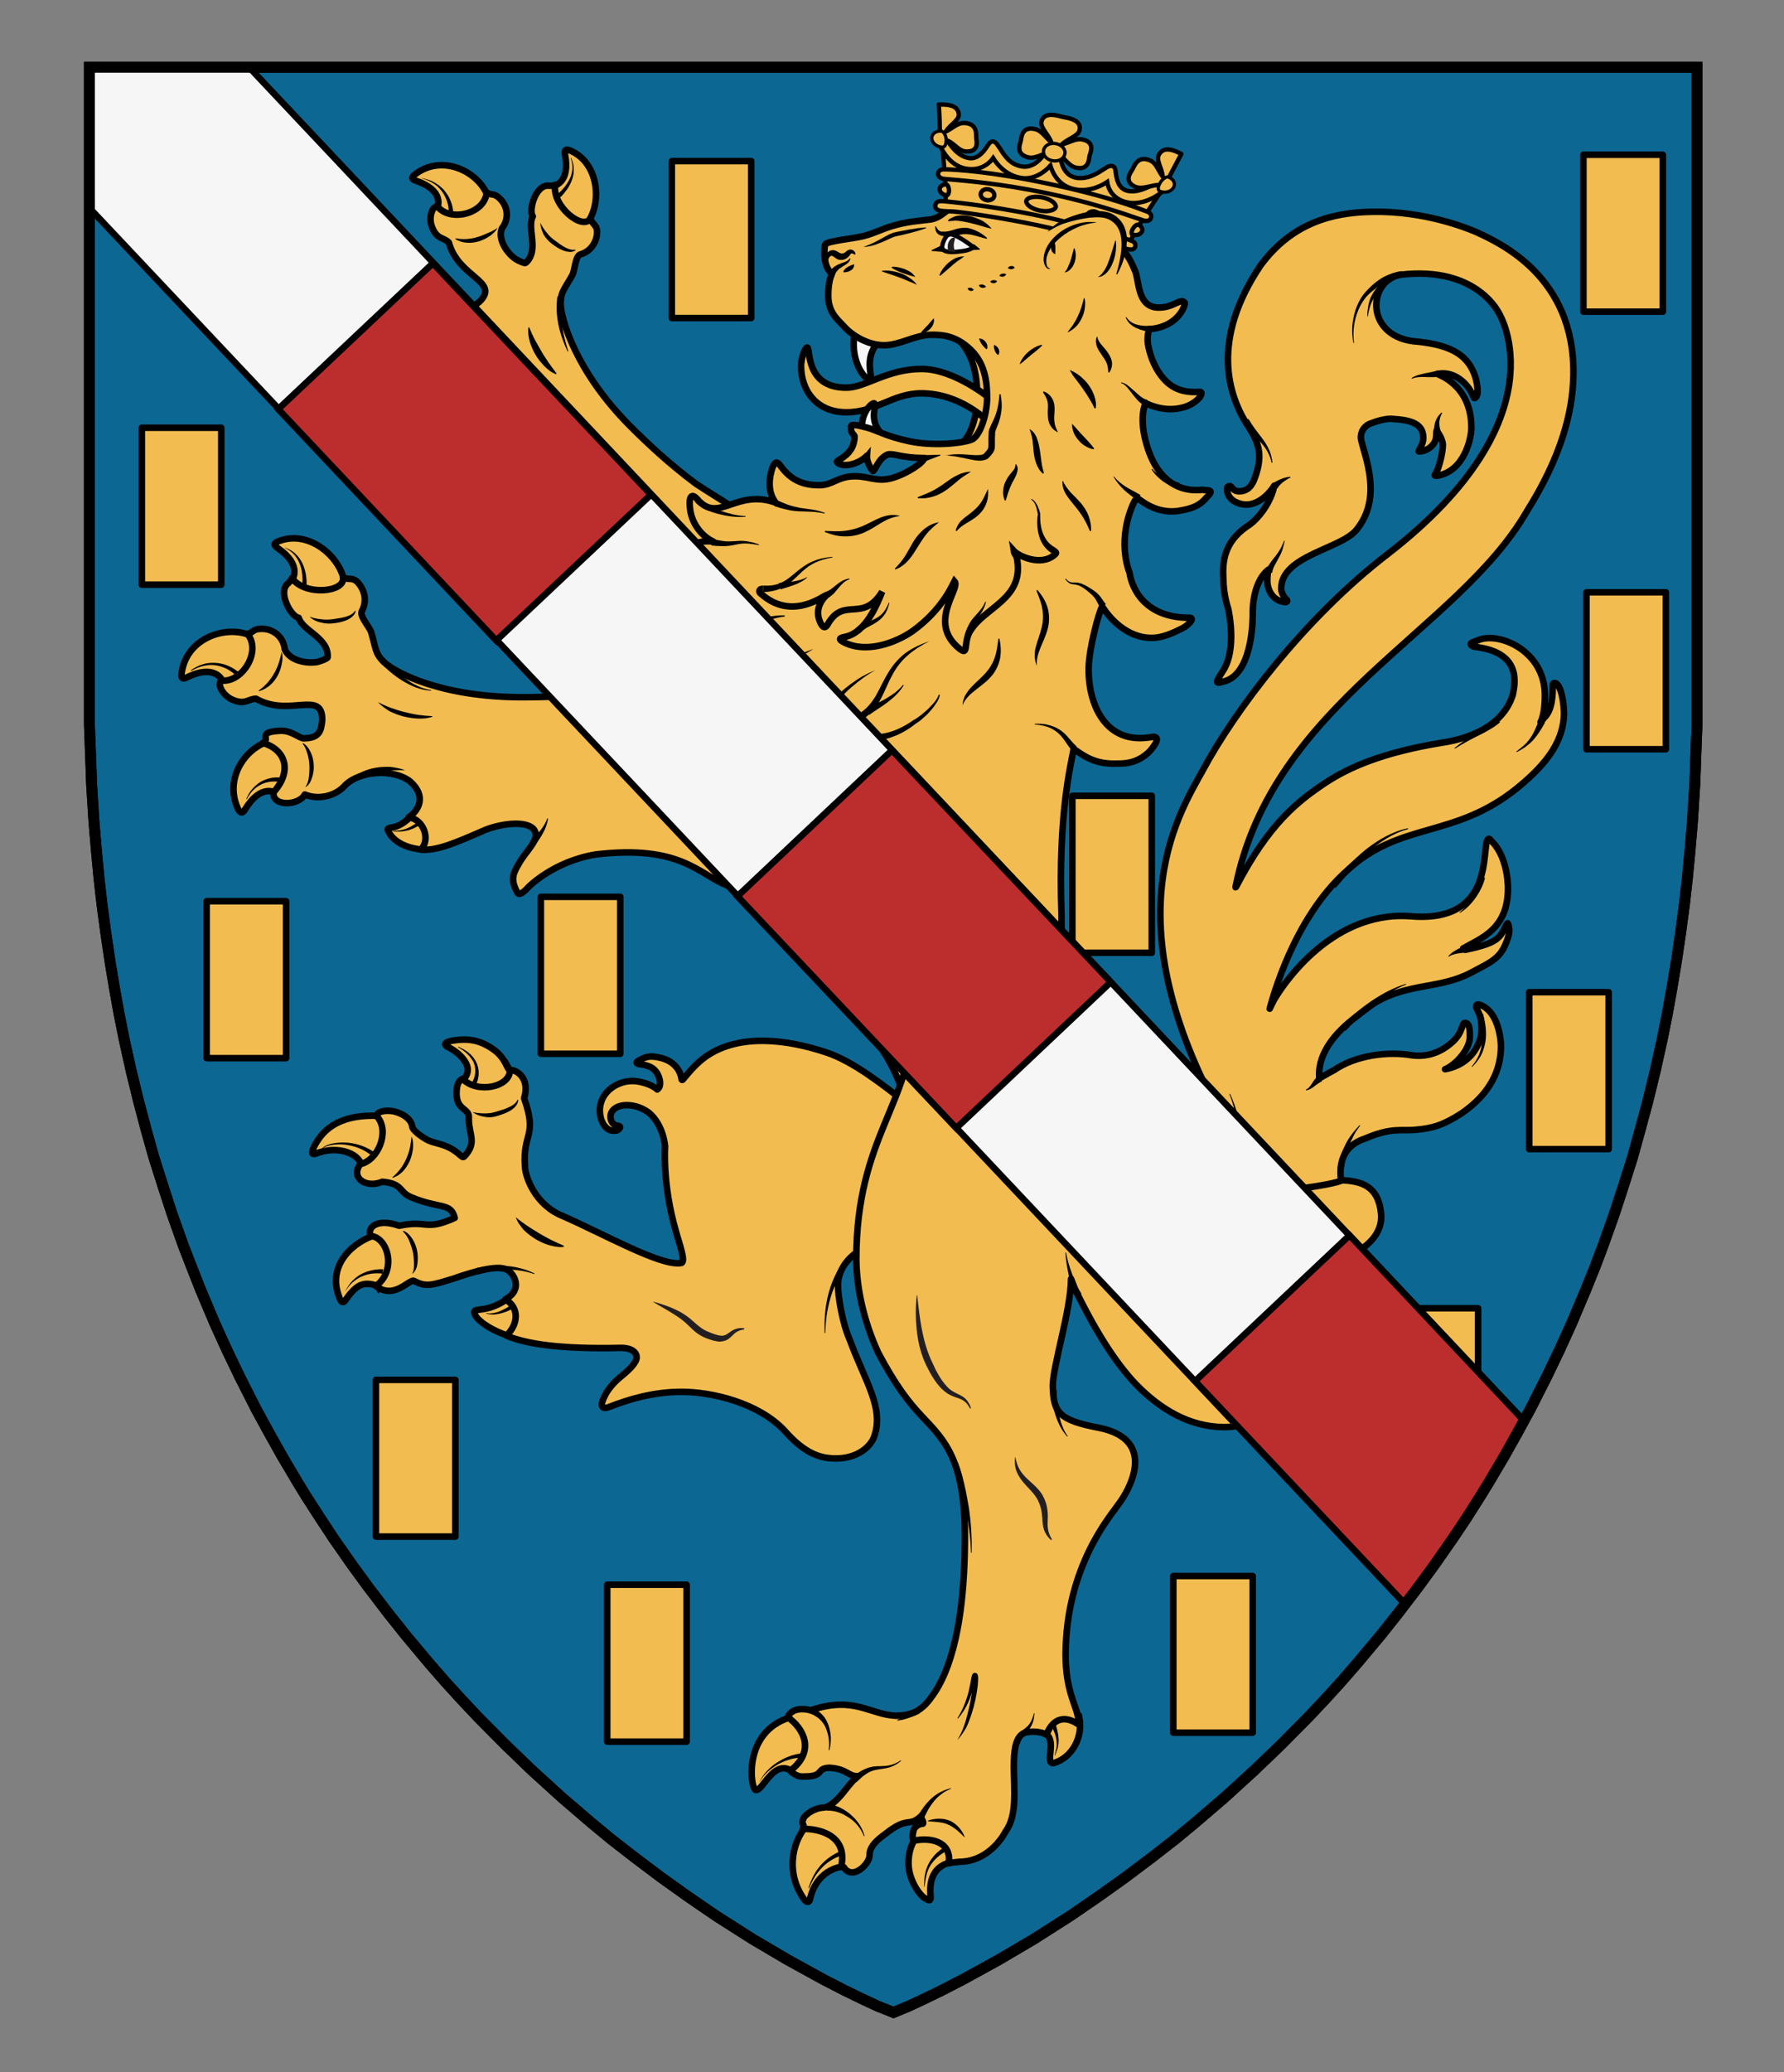<?xml version="1.0" encoding="UTF-8" standalone="no"?>
<svg
   xmlns:dc="http://purl.org/dc/elements/1.1/"
   xmlns:cc="http://creativecommons.org/ns#"
   xmlns:rdf="http://www.w3.org/1999/02/22-rdf-syntax-ns#"
   xmlns:svg="http://www.w3.org/2000/svg"
   xmlns="http://www.w3.org/2000/svg"
   version="1.1"
   id="Layer_1"
   x="0px"
   y="0px"
   width="820px"
   height="952px"
   viewBox="0 0 820 952"
   enable-background="new 0 0 820 952"
   xml:space="preserve"><rect x="0" y="0" width="820" height="952" fill="#808080" stroke="none"/><defs
     id="defs17" /><g
     id="g2709"><g
       id="g3"><polygon
         id="polygon5"
         fill="#0d6793"
         stroke="#000000"
         stroke-width="5"
         stroke-miterlimit="10"
         points="529.4,853.3 540.2,844.9 549.4,837.3 562.8,825.8 576.4,813.4 588.5,801.8 601.4,788.8 609.3,780.4 616.5,772.5 623.9,764 634.7,751.1 642.5,741.3 651.6,729.4 659,719.3 667.6,707 673.9,697.6 680.5,687.2 684.3,681 691.4,669 697.4,658.3 703.4,647.3 711,632.3 716.8,620.2 722.4,607.9 728.9,592.5 733.3,581.6 736.8,572.3 742,557.7 746.4,544.2 750.4,531.6 753.9,518.9 757.3,506.3 760.9,491.6 764.1,477.1 766.4,465.6 768.5,453.9 770.5,441.9 772.5,428.4 774.3,414.9 775.6,403.3 776.7,391.8 777.9,377.7 779,360.4 779.4,349.2 780,332.9 780,30.9 41.1,30.9 41.1,332.9 41.7,349.2 42.1,360.4 43.2,377.7 44.4,391.8 45.5,403.3 46.8,414.9 48.6,428.4 50.6,441.9 52.6,453.9 54.7,465.6 57,477.1 60.2,491.6 63.8,506.3 67.2,518.9 70.7,531.6 74.7,544.2 79.1,557.7 84.3,572.3 87.9,581.6 92.2,592.5 98.7,607.9 104.3,620.2 110.1,632.3 117.7,647.3 123.7,658.3 129.7,669 136.8,681 140.6,687.2 147.3,697.6 153.5,707 162.1,719.3 169.5,729.4 178.6,741.3 186.4,751.1 197.2,764 204.6,772.5 211.8,780.4 219.7,788.8 232.6,801.8 244.7,813.4 258.3,825.8 271.7,837.3 280.9,844.9 291.7,853.3 303.8,862.4 315.7,870.9 329.1,880.1 345.9,890.8 362.2,900.4 378.4,909.3 387.9,914.2 395.7,918 403.4,921.6 410.7,924.5 417.7,921.6 425.4,918 433.2,914.2 442.7,909.3 458.9,900.4 475.2,890.8 492,880.1 505.4,870.9 517.3,862.4 " /></g><g
       id="g34"><polygon
         style="fill:#f2bc51;stroke:#000000;stroke-width:3;stroke-linejoin:round;stroke-miterlimit:10"
         points="129.5,74.9 93.1,74.9 93.1,146.9 129.5,146.9 "
         id="polygon6" /><rect
         x="308.8"
         y="74"
         style="fill:#f2bc51;stroke:#000000;stroke-width:3;stroke-linejoin:round;stroke-miterlimit:10"
         width="36.5"
         height="72.1"
         id="rect8" /><rect
         x="95"
         y="414"
         style="fill:#f2bc51;stroke:#000000;stroke-width:3;stroke-linejoin:round;stroke-miterlimit:10"
         width="36.5"
         height="72.1"
         id="rect10" /><rect
         x="65.2"
         y="196.5"
         style="fill:#f2bc51;stroke:#000000;stroke-width:3;stroke-linejoin:round;stroke-miterlimit:10"
         width="36.5"
         height="72.1"
         id="rect12" /><polygon
         style="fill:#f2bc51;stroke:#000000;stroke-width:3;stroke-linejoin:round;stroke-miterlimit:10"
         points="539.3,796 575.8,796 575.8,724 539.3,724 "
         id="polygon14" /><rect
         x="248.6"
         y="412"
         style="fill:#f2bc51;stroke:#000000;stroke-width:3;stroke-linejoin:round;stroke-miterlimit:10"
         width="36.5"
         height="72.1"
         id="rect16" /><rect
         x="727.8"
         y="71.1"
         style="fill:#f2bc51;stroke:#000000;stroke-width:3;stroke-linejoin:round;stroke-miterlimit:10"
         width="36.5"
         height="72.1"
         id="rect18" /><rect
         x="642.9"
         y="601"
         style="fill:#f2bc51;stroke:#000000;stroke-width:3;stroke-linejoin:round;stroke-miterlimit:10"
         width="36.5"
         height="72.1"
         id="rect20" /><rect
         x="492.9"
         y="365.6"
         style="fill:#f2bc51;stroke:#000000;stroke-width:3;stroke-linejoin:round;stroke-miterlimit:10"
         width="36.5"
         height="72.1"
         id="rect22" /><rect
         x="524.5"
         y="516.2"
         style="fill:#f2bc51;stroke:#000000;stroke-width:3;stroke-linejoin:round;stroke-miterlimit:10"
         width="36.5"
         height="72.1"
         id="rect24" /><polygon
         style="fill:#f2bc51;stroke:#000000;stroke-width:3;stroke-linejoin:round;stroke-miterlimit:10"
         points="172.8,705.9 209.3,705.9 209.3,633.9 172.8,633.9 "
         id="polygon26" /><rect
         x="729.2"
         y="272.1"
         style="fill:#f2bc51;stroke:#000000;stroke-width:3;stroke-linejoin:round;stroke-miterlimit:10"
         width="36.5"
         height="72.1"
         id="rect28" /><rect
         x="702.9"
         y="455.8"
         style="fill:#f2bc51;stroke:#000000;stroke-width:3;stroke-linejoin:round;stroke-miterlimit:10"
         width="36.5"
         height="72.1"
         id="rect30" /><rect
         x="279.1"
         y="728"
         style="fill:#f2bc51;stroke:#000000;stroke-width:3;stroke-linejoin:round;stroke-miterlimit:10"
         width="36.5"
         height="72.1"
         id="rect32" /></g><g
       id="g2722"><path
         style="clip-rule:evenodd;fill:#f6f6f6;fill-rule:evenodd;stroke:#000000;stroke-width:3;stroke-miterlimit:10"
         d="m 392.7,153.6 c -2,13.6 5.8,21.6 7.2,20.8 1.7,-0.8 -3.4,-10.3 4.2,-17.5"
         id="path36" /><path
         style="clip-rule:evenodd;fill:#f2bc51;fill-rule:evenodd;stroke:#000000;stroke-width:3;stroke-linejoin:round;stroke-miterlimit:10"
         d="M 458.4,210 475.3,181.7 453,149 l -11.5,8 c 7.2,7.9 7.7,19.3 7.7,26.1 0,6.8 -2.8,17.4 -7,20.2 z"
         id="path38" /><path
         style="clip-rule:evenodd;fill:#f2bc51;fill-opacity:1;fill-rule:evenodd;stroke:#000000;stroke-width:3;stroke-miterlimit:10"
         d="m 455.2,183.2 c 0,0 -16.4,-13.7 -31.6,-13.7 -15.9,0 -25.8,8.6 -34.6,8.6 -19.3,0 -16.3,-18.5 -18,-18.5 -1.2,0.4 -2.8,5.4 -2.8,8.5 0,11.2 7,21.3 20.8,21.3 14,0 21.2,-8.7 34.5,-8.7 17.9,0 30,12.4 30,12.4"
         id="path40" /><path
         style="clip-rule:evenodd;fill:#f6f6f6;fill-rule:evenodd;stroke:#000000;stroke-width:3;stroke-miterlimit:10"
         d="m 396.1,197 c -0.2,-7.8 4.8,-12.2 5.8,-11.7 1.3,0.6 -2.8,7.6 3.1,13.7"
         id="path42" /><path
         style="clip-rule:evenodd;fill:#f6f6f6;fill-rule:evenodd;stroke:#000000;stroke-width:3;stroke-miterlimit:10"
         d="m 471.7,96.3 c 4.6,-2.8 11.2,-6.5 16.2,-4.7 4.3,1.6 6.5,5.2 7.6,9.3"
         id="path44" /><g
         id="g78"><path
           style="fill:#f2bc51;fill-opacity:1;stroke:#000000;stroke-width:3;stroke-miterlimit:10"
           d="m 166.1,536.1 c 0,0.9 0,2.7 0,3.7 3.1,2.9 25.7,-18.3 13.4,-26 -4.7,-1.2 -4,-0.9 -5.7,-1.2 -19.2,-0.8 -26,7.5 -29.4,14.1 -1.1,2.3 -1.5,3.7 0.4,3.4 11,-4.5 21.4,0.4 21.3,6 z"
           id="path46" /><path
           style="fill:#f2bc51;fill-opacity:1;stroke:#000000;stroke-width:3;stroke-miterlimit:10"
           d="m 193.1,371.7 c -0.2,1.7 -2.9,2.2 -3.8,2.9 -5.8,6.1 -9.7,5.4 -10.5,5.8 -0.9,0.5 -0.6,1 -0.3,1.5 2.5,5.2 9.2,8 16,8.4 4,0.2 9,-4 9,-4 0,0 3.5,-22.8 -10.4,-14.6 z"
           id="path48" /><path
           style="fill:#f2bc51;fill-opacity:1;stroke:#000000;stroke-width:3;stroke-miterlimit:10"
           d="m 173.1,567.2 c -10.1,2.8 -23.2,13.6 -17.1,28.9 0.4,1.1 1.3,3.5 3,0.9 4.7,-6.9 7.7,-7.1 9.6,-7.2 4.6,0 5.6,1.9 5.6,1.9 0,0 5,-5.2 5.7,-10.2 1,-6.9 -3.3,-13.4 -6.8,-14.3 z"
           id="path50" /><path
           style="fill:#f2bc51;fill-opacity:1;stroke:#000000;stroke-width:3;stroke-miterlimit:10"
           d="m 234.6,492.1 c -2,-1.6 -1.8,-5.2 -7.1,-9.5 -6.5,-4.8 -12.1,-5.8 -19.8,-4.5 -3.5,0.7 -3.6,1.8 -2.2,2.7 4.1,1.8 9.3,6.2 9.5,10.5 0,3 -1.9,4.5 -3.2,6.1 6.7,12.6 27.9,3.7 22.8,-5.3 z"
           id="path52" /><path
           style="fill:#f2bc51;fill-opacity:1;stroke:#000000;stroke-width:3;stroke-miterlimit:10"
           d="m 233.7,596.4 c -10,7.1 -15.7,4.1 -15.7,6.4 0.1,3.2 7.6,8.4 15.9,10.9 10.6,-5.3 14.9,-22.6 -0.2,-17.3 z"
           id="path54" /><path
           style="fill:#f2bc51;fill-opacity:1;stroke:#000000;stroke-width:3;stroke-miterlimit:10"
           d="m 127,339.9 c -12.5,1.1 -24.5,16.5 -17.7,31.5 0.5,1.1 1.7,3.2 3.3,0.5 7.5,-12.3 14.2,-7.6 14.2,-7.6 0,0 4.9,0.2 6.6,0.9 16,-14.7 -3.1,-23.4 -6.4,-25.3 z"
           id="path56" /><path
           style="fill:#f2bc51;fill-opacity:1;stroke:#000000;stroke-width:3;stroke-miterlimit:10"
           d="m 371.1,838.2 c -7.9,8.9 -9.6,23.4 -1.2,34.7 1.3,1.4 2.2,0.8 2.4,-0.4 2.8,-12.8 13.2,-15.6 17.8,-15.1 2,-8.7 -5.7,-25.4 -19,-19.2 z"
           id="path58" /><path
           style="fill:#f2bc51;fill-opacity:1;stroke:#000000;stroke-width:3;stroke-miterlimit:10"
           d="m 496,788.6 c -5.2,-10.8 -22.3,-8.5 -17.1,6.9 5.9,2 3.7,8.5 3.7,12.1 0,1.4 0.2,2.7 1.8,2.3 8.7,-2.5 13.6,-12.4 11.6,-21.3 z"
           id="path60" /><path
           style="fill:#f2bc51;fill-opacity:1;stroke:#000000;stroke-width:3;stroke-miterlimit:10"
           d="m 363.3,788.9 c -22.6,6.8 -18.1,33.8 -15.9,33.4 3.1,0.8 8.2,-14.7 16.9,-8.5 14.6,-3.7 6.9,-26.8 -1,-24.9 z"
           id="path62" /><path
           style="fill:#f2bc51;fill-opacity:1;stroke:#000000;stroke-width:3;stroke-miterlimit:10"
           d="m 420.5,844.6 c 0.1,0.7 -2.6,3.4 -2.9,10.3 -0.4,8.7 5.5,16.1 7.5,17.1 1.3,0.7 3,2.3 2.6,-1.4 -0.5,-5.8 0.6,-13.9 10.9,-15.4 1.4,-13 -15.2,-16.3 -18.1,-10.6 z"
           id="path64" /><path
           style="fill:#f2bc51;fill-opacity:1;stroke:#000000;stroke-width:3;stroke-miterlimit:10"
           d="m 115.3,292 c -11.1,-5 -29.5,0.8 -31.8,17.1 -0.2,1.2 -0.4,3.5 2.4,2.1 12.9,-6.4 16.2,1.3 16.2,1.3 0,0 4,2.8 5,4.3 19.7,-16.6 9.9,-21.5 8.2,-24.8 z"
           id="path66" /><path
           style="fill:#f2bc51;fill-opacity:1;stroke:#000000;stroke-width:3;stroke-miterlimit:10"
           d="M 158.2,267.5 C 157,256.7 142.6,243 128.1,248.6 c -1.1,0.4 -3.2,1.3 -0.6,3.1 11.8,8 6.8,14.6 6.8,14.6 0,0 -0.5,4.8 -1.2,6.4 19.8,8.9 23.1,-2.1 25.1,-5.2 z"
           id="path68" /><path
           style="fill:#f2bc51;fill-opacity:1;stroke:#000000;stroke-width:3;stroke-miterlimit:10"
           d="m 223.1,196.9 c -1.3,1 -3.5,-0.5 -4.5,-0.6 -8.1,0.3 -10.2,-2.9 -11.1,-3.1 -1,-0.2 -1,0.3 -1.2,0.8 -1.8,5.2 0.8,11.6 5.2,16.5 2.6,2.9 8.8,3.4 8.8,3.4 0,0 17.8,-13.1 2.8,-17 z"
           id="path70" /><path
           style="fill:#f2bc51;fill-opacity:1;stroke:#000000;stroke-width:3;stroke-miterlimit:10"
           d="m 199.6,130.6 c -9.3,-7.7 -27.8,-5.4 -33.3,9.4 -0.4,1.1 -1,3.3 1.9,2.6 13.4,-3.3 14.8,4.4 14.8,4.4 0,0 3.2,3.5 3.8,5.1 20.9,0.8 13.8,-18 12.8,-21.5 z"
           id="path72" /><path
           style="fill:#f2bc51;fill-opacity:1;stroke:#000000;stroke-width:3;stroke-miterlimit:10"
           d="M 224.1,89.9 C 220,79 203.5,70.5 190.9,80 c -0.9,0.7 -2.6,2.1 0.2,3 13.1,4.4 10.1,11.8 10.1,11.8 0,0 0.8,4.7 0.5,6.3 24.7,2.3 21.3,-7.7 22.4,-11.2 z"
           id="path74" /><path
           style="fill:#f2bc51;fill-opacity:1;stroke:#000000;stroke-width:3;stroke-miterlimit:10"
           d="m 269.9,102.4 c 6.5,-8.1 6,-27.2 -7.7,-33.2 -1,-0.4 -3.1,-1.2 -2.5,1.7 2.6,13.4 -5.3,14.5 -5.3,14.5 0,0 -3.6,3 -5.1,3.5 7.4,19.5 17.1,14.3 20.6,13.5 z"
           id="path76" /></g><path
         style="fill:#f2bc51;stroke:#000000;stroke-width:3;stroke-linejoin:round;stroke-miterlimit:10"
         d="m 393.7,575.4 c 0,0 -8.8,5.6 -8.5,15.4 0,4.1 1.7,16.5 5.5,25 7,19 15.6,30.7 11.2,43.9 -1.6,4.9 -7.8,10.3 -17.6,10.3 -6.7,0 -14,-1.7 -23.8,-12.9 -11.9,-12.6 -33.1,-17.7 -47.2,-17.7 -13.3,0 -24.7,3.6 -33.2,6.9 -3.7,1.5 -3.5,-0.9 -3.5,-1.3 0.1,-0.4 1,-5.6 7.3,-11.3 1.4,-1.4 8.1,-6.1 8.7,-9.7 0.3,-2.8 -2.3,-4.7 -6.8,-4.8 -28.7,0.7 -44.1,-1.9 -53,-5.6 5.5,-5.4 6,-12.8 -0.5,-16.7 8.4,-4.6 3.9,-11.9 0.8,-13.6 -4.5,-2.4 -16.2,1.1 -24.7,4.1 -9.9,3 -12.5,4 -18,1.1 -2,-1.4 -9.1,8.9 -17.6,2.3 9.9,-7.4 5.3,-22.6 -2.5,-23 -1.6,-4.2 3.3,-8.2 13.2,-4.7 13.2,-2.8 11.7,2.6 25.5,-3.6 -1.7,-7.2 -7.1,-4 -20.2,-9.6 -5.5,-2.3 -3.5,-6.2 -13.1,-7 -7.3,3.1 -14.8,-1.7 -10.1,-8.1 8.3,-1.8 13.4,-14.8 8.1,-21.4 -1.6,-2 1.7,-3.6 6.5,-3 1.9,0.2 8.7,2.3 9.3,7.2 0.3,2 5.6,5.6 8.1,6.6 4.3,1.6 8.5,1.5 14.3,6.8 0.3,0.3 0.9,0.8 1.5,0.3 6.2,-6.6 1.9,-9.9 2.1,-18 0.2,-4.5 -6.3,-3 -5.6,-12.4 0.1,-1.5 0.4,-4.2 2.7,-5.3 6.8,7 21.9,3.8 21.8,-4 3,-0.4 9.4,3.9 6.5,12.9 6.3,17.8 -0.7,15.6 0.4,31.3 0.1,4.7 4.5,17.6 17.3,22.8 19,8.3 45.5,23.4 54.6,21.6 2.2,-0.6 -1.2,-9.5 -2.5,-14.5 -6.3,-21.5 -5,-39 -5,-39 0,0 -0.6,-9.7 -7.4,-15.5 -4.1,-3 -7.9,-3.5 -10.2,-3.5 -4.8,0 -7.5,2.5 -7.5,5.2 0,2 1.1,4.3 3.7,4.3 1.1,0.3 0.7,1 0.2,1.5 -0.7,0.8 -1.6,0.8 -3,0.7 -2.1,0 -5.8,-2.9 -5.8,-9.7 0.4,-8.4 8.2,-13.1 15,-13.1 3.5,0 9,1.6 11.4,3.9 2.1,-1.4 1.4,-5.2 -0.2,-7.7 -1.6,-2.4 -3.9,-3.5 -8.4,-4 -0.8,-0.2 -1.4,-0.7 -0.2,-1.4 3,-1.8 5,-2.2 7,-2 12,1.1 12.9,9.6 13,10.5 0.2,0.4 0.4,0.2 0.6,0 2.7,-3.2 6.1,-7.4 10.5,-10.5 15.5,-10.8 37.5,-7.9 55.5,-1.9 12.8,4.3 26.6,15.5 36,22.7"
         id="path80" /><path
         style="fill:#f2bc51;stroke:#000000;stroke-width:3;stroke-linejoin:round;stroke-miterlimit:10"
         d="m 421,480.8 c 0,0 -8.3,-9.3 -15.2,-11.9 -2.9,-1 -4.6,-0.8 -5.7,0.4 -2.5,2.6 -0.1,5.5 1.1,7.1 9.7,11.8 13.8,25.4 13.8,25.4"
         id="path82" /><path
         style="fill:#f2bc51;stroke:#000000;stroke-width:3;stroke-linejoin:round;stroke-miterlimit:10"
         d="m 291.1,301.6 c -2.8,-9.4 -8.3,-20.9 -26.8,-35.5 -15.5,-11.2 -31.4,-10.9 -31.4,-10.9 0,0 -5.9,0.5 -5.2,-1.7 1.7,-5.6 3.6,-7.1 9.3,-8.6 6.7,-2 15.4,-0.7 15.6,-6.6 -0.1,-4.6 -7.2,-10.8 -15,-14.3 -13.5,-5.3 -22,-8.5 -26.6,-14.1 6.2,0.1 10.4,-8.7 6.2,-13.9 5.5,1.1 12.3,-1.1 11.6,-10.9 -1.4,-9.2 -12.1,-18.8 -21.3,-18.9 -6.9,0.4 -13.3,-3.9 -15.7,-9.7 -5.5,1.7 -14.3,-6.7 -9,-10.5 13.2,-0.8 16.7,-10.2 11.9,-18.7 3.9,1.5 1.1,-5.8 9.5,1.9 3.4,3.3 3.4,8.1 4.7,9.4 5.2,5 7.9,2.9 11.5,0 9.6,-9.4 -9.7,-11 -14.1,-27.2 -2.6,-2.6 -5.6,-1.2 -7.9,-7.6 -0.7,-2 -0.9,-5.6 0.9,-8.1 1.4,-1.3 1.1,-0.4 1.6,-1.1 5.7,7.7 22,3.7 22.8,-6.2 1.9,1.5 3.1,0.1 5.7,2.5 4.2,3.8 4.7,9.7 1.3,14 -2,5 2.2,11.3 6.3,14.1 1.4,0.9 4.2,2.1 4.6,1.8 6.5,-5.7 0.4,-16.1 3.3,-21.4 -2.1,-2.7 1.3,-14.8 7.4,-14.1 1.2,0.1 2.2,0 2.9,-0.4 -1.6,9.7 12.5,21.1 16.1,15.6 0,0 0.5,0.9 0.9,1.5 1,1.6 2.8,2.1 2.1,6.4 -1.1,5.3 -4.7,7.7 -7.6,8.5 -2.3,0.8 -2.5,7.4 -3.6,9.4 -3.5,6.4 -5.4,7.6 -5.4,13.3 0.2,7.4 7.2,31.3 31.9,56.1 7.9,7.9 18.1,17.5 30.5,26.7 1.8,1.3 26.9,16.9 28.8,18.2"
         id="path84" /><path
         style="fill:#f2bc51;stroke:#000000;stroke-width:3;stroke-linejoin:round;stroke-miterlimit:10"
         d="m 492.3,100.6 c 0,0 -9.1,-4.2 -16.5,-4.8 -7.4,-0.6 -16.1,-3.4 -22.3,-3.4 -6.2,0 -13.5,1 -15.6,2.5 -4.3,2.9 -5.9,5.1 -10,5.9 -4.7,0.6 -10.7,0.9 -17.7,3 -4.3,1.2 -8.6,3.5 -13.5,4.7 -4.3,1.1 -16.5,2.2 -17.4,3.8 -0.4,1 -1.4,9.9 3.1,13.5 0,0.4 -1.7,2.5 -1.7,10 0,7.5 3.9,10.6 7.3,14.2 3.4,3.9 10.8,8.6 18.3,8.6 7.5,0 14.2,-4.8 21.9,-4.8 3.9,0 10.8,-0.1 18,6.9 7.2,7 7.5,16.4 7.5,22.4 0,6 -2.6,16.2 -6.7,18.7 -4.7,2 -18.3,3.2 -29.1,0.9 -10.8,-2.3 -14.7,-5 -19.2,-6.2 -4.5,-1.2 -7.6,-1.9 -7.6,-0.5 0,3.4 1,2.9 1.7,4.4 0,9 -8.7,10.9 -8.1,11.8 0.8,1.4 4.2,2.1 8.1,0.7 3.9,-1.4 5.6,-3.5 5.6,-3.5 0,0 -0.2,3.2 2.8,7 1.1,0 2.3,-5.7 6.8,-7.6 3,-0.7 6.1,1.6 16.8,1.6 0,1.9 -7.7,7.2 -14.7,9.2 -7,2 -10.4,-0.8 -17.1,-0.8 -8,0 -10.2,4.1 -16.4,4.1 -6.2,0 -12.5,-1.5 -17.7,-8.7 -2.1,-3 -2.9,-1.6 -3.9,0.8 -3.4,10.4 1.2,15.4 1.5,15.9 0,0 0,0 0,0 -18,-6.4 -25.9,9.3 -35.5,-1 -1.5,-1.9 -3.4,-3.3 -3.9,-0.2 -0.1,0.8 -0.2,2.3 0.2,4.9 1,6.5 5.7,12 10.4,14.1 -0.1,0 -0.2,0.1 -0.3,0.1 -12.4,-1.8 -21.5,13.6 -30.5,6.7 -2,-1.6 -1.6,-1 -1.6,1.1 0.2,14 16.2,15 16.1,15.2 -15.3,0.9 -22.2,7.2 -27.3,13.5 -0.5,0.7 -1.8,2.1 -1.8,2.2 -4.6,5.8 -8.6,10.8 -18.6,10.9 -2.7,-0.1 -3.3,0.7 -1.1,3 15.8,13.6 28.2,9 35.3,4.7 -5.5,4.9 -4.9,8.9 -9.4,10.3 -18.5,3.4 -35.8,3.9 -49,3.9 -36.4,-0.1 -57.4,-11 -63.1,-16.2 -4.2,-4.2 -3.6,-6.4 -5.8,-13.7 -0.7,-2.3 -5.4,-7.3 -4.3,-9.6 1.5,-2.7 2.4,-7.1 -0.7,-11.8 -2.6,-3.8 -4.3,-2.8 -6.2,-3.2 -0.8,-0.2 -1.8,-0.5 -1.8,-0.5 1.4,6.7 -17.4,8.7 -23.4,0.3 -0.3,0.8 -0.9,1.6 -1.8,2.4 -5,3.9 1.4,15.4 4.9,15.8 1.7,6 13.9,9.2 13.3,18.2 -0.1,0.5 -3,1.7 -4.7,2.1 -5.1,0.9 -12.8,-0.6 -15,-5.8 -0.6,-5.7 -5.3,-9.7 -11.2,-9.4 -3.6,0.1 -3.6,2 -6,2.3 6.7,7.9 -2.4,22.9 -12.3,21.4 0.1,0.8 -0.2,0 -0.4,2 0.5,3.1 3.3,5.6 5.3,6.6 6.4,3 7.6,-0.2 11.4,-0.2 15.2,8.7 30.6,-4.3 30.4,9.8 -0.5,4.7 -1,8.3 -8.5,8.4 -1.9,0 -5.4,-3.5 -10.4,-3.5 -11.8,0.5 -4.4,3.9 -8.4,5.6 9.9,2.8 14.1,12.3 5,22.6 -1.1,6.7 11.5,6.4 14.3,1.1 6,2.5 14,1 18.7,-4.4 6.9,-6.6 21.9,-7.5 29.6,-1.7 7.7,6.7 4.3,13.3 -0.6,16.6 6.9,0.7 10.3,10.3 5.6,14.8 7.5,0.7 16.2,-3.2 30,-9.2 8.4,-3.1 18.1,-3.8 21.6,-0.5 4.2,4.5 -3.1,9.9 -6.6,16.3 -3.2,5.3 -3.4,7.8 -0.6,13.2 1.1,2.1 5.1,-2.6 5.1,-2.6 0,0 11.6,-11.9 31.2,-15 38.5,-4.5 47.2,9.1 59.7,14.1 4,1.5 20.8,11.3 19.9,-5.1 -0.1,-8.9 3.2,-15.1 4.5,-16.3 0.6,4.6 4.4,14.6 18.1,23.1 37.4,24.1 42.9,53.5 42.9,60.5 0,38 -25.6,53.4 -25.6,109.6 0.1,13.8 3.6,29 10.1,43.1 8,15 13.9,22.7 20.5,29.6 10.2,10.8 19.3,19.9 19.3,54.8 0,47.2 -9.4,65.9 -15.5,73.9 -5.3,7.5 -10.7,8.2 -16.2,8.4 -12.1,-0.5 -19.2,-9.3 -39.2,-2.5 -3.5,-1 -8.9,-1 -10.5,3.2 7,4.8 13.1,15.4 1.1,24.6 3,2.7 4.7,2.7 6.7,2.6 9.2,0 5,-3.7 11.2,-4 8.3,0.4 9.1,4.3 13.3,3.8 -1.4,0.9 -3.3,3.1 -6.9,7.7 -3.4,4.2 -6.7,6.7 -9,6.8 -4.5,0.2 -8.6,3.4 -9.2,5 -1.4,3.5 1,2 -0.3,4.8 6.7,-0.2 21,2.5 17.6,17.5 2,-0.3 1,0.6 2.7,1.7 4.3,3.1 10.6,-3.9 10.4,-7.2 -0.2,-4.9 6.3,-8.9 7.1,-9.6 10.8,-8.6 10.5,-2.9 16.4,-8.1 -0.1,0.6 1.6,2.3 1,3.3 -1.6,0 -3.9,1.3 -4.3,3.1 -0.6,2.4 -0.6,4.1 0.3,4.7 6.8,-1.5 17.3,-0.1 15.9,10.4 1.1,-0.3 3.4,-0.6 4.8,-0.7 14.6,-0.1 21.3,-13.9 21.3,-13.9 5.4,-7.3 3.9,-19.3 3.8,-29.3 0,-7.7 0.6,-14.8 5.4,-16.2 3,-0.7 7.3,-0.4 9.6,1 3.2,-8.2 9.2,-8.9 15.4,-4.2 -0.1,-1.8 -0.9,-3.7 -1.1,-4.7 -0.9,-4.9 -5.5,-11.9 -5.5,-27.8 0.1,-41.1 21.2,-64.4 24.4,-69.3 4.5,-5.8 18.3,-29.3 -8.7,-34.9 -19,-3.6 -21.3,-7.1 -21.6,-19.3 0,-9.2 8.3,-34.8 8.4,-49.2 1,2.7 1.9,5.1 2.7,6.6 1.1,1.8 12.6,26.8 27.2,41.9 11.1,11.4 24.4,19.4 40.1,19.6 9.1,0.1 21.4,-3.5 31.6,-11.7 23.8,-19.2 25.3,-51.1 25.6,-67.4 0,-9.2 -2.4,-30.8 -3.1,-34.3 -0.3,-2.8 -2.1,-14.8 10.9,-19.1 12.6,-5.4 16.7,-3.4 23.5,-4.1 7.5,-0.6 12.8,-2.2 21.1,-7.6 13.6,-9.4 18,-20.4 18,-30.8 0,-3.5 -1.4,-16.5 -10,-19.1 -1.2,-0.3 -1.8,0.4 -1.1,2 0.7,1.6 2.2,3.1 2.2,9.3 0,6.3 -4.5,16.2 -16.8,18.4 4.7,-1.8 11.4,-9.1 11.4,-14.8 0,-2.5 0.1,-6.5 -2.2,-6.5 -1.7,0 -0.7,4.2 -5.8,8.8 -5.4,4.9 -11.8,7 -18.6,6.1 -10.9,-1.9 -25.7,-0.1 -35.8,6.8 -2.7,1.4 -6.4,3.6 -6.8,3.8 -0.9,-10 5.6,-19.4 15.5,-27.2 1.6,-1.3 8.5,-6.6 10.2,-7.6 15.5,-9.2 30.1,-6.2 44.3,-13.9 7.1,-3.9 12.5,-5.7 15.4,-12.5 1.5,-3.3 2.2,-5.9 1.8,-8 -0.5,-3.2 -0.8,-2.2 -1.9,0 -2.5,5.4 -5,7.3 -17.9,10.1 -0.7,0.1 -1.3,-0.6 -1.3,-0.6 7.9,-4.6 21.3,-8.8 20.6,-29 -0.8,-15.1 -7.7,-20.4 -7.7,-20.4 0,0 -1.9,-3.7 -2.5,3.4 -1.2,9.5 -1.3,34.2 -34.9,31.2 -37.4,-2.6 -60.2,34.4 -62.7,39 0,0 -1.7,3.5 -1.7,3.5 1.1,-4 10.8,-41.3 35.3,-63.2 24.5,-23.1 49.3,-14.6 78.5,-38.2 15.1,-12.3 21.2,-22.5 21.5,-34.2 -0.3,-9.1 -2.4,-13.3 -3.6,-13.8 -0.5,-0.3 -1.6,-0.6 -1.6,0.9 0,3.2 0.1,11.1 -3.9,14.8 0,0 -1.6,2 -1.7,2 1.9,-3.4 2,-10.4 2,-12.3 0,-20.4 -21,-29.2 -30.4,-25.4 -2.6,1.1 -4.1,1.2 -3.6,2.2 0.6,0.9 2,1 2.8,1.1 21.8,2.9 16.9,18.6 16.5,21.7 -3.7,12.3 -16.1,19.8 -33.2,22.3 -26,4.3 -41.8,10.9 -53.1,18.4 -12.4,8.3 -25.8,18.5 -41,47.8 -0.1,0.2 -0.2,0.2 -0.2,0 C 584.8,323 670,290.1 701.8,234.9 717.5,210 723,189.2 723.2,172.1 c 0.7,-45.1 -33.9,-60.6 -45.1,-65.7 -3.9,-1.6 -23.3,-9.6 -47.5,-9.1 -18.3,0.3 -36.8,5.2 -51.1,24.5 -23.3,34.5 -14.8,59.9 -6.2,73.4 2.7,4.2 5.5,8.6 5.5,14.5 0,2.9 -0.7,6.6 -2.4,10.8 -1.8,4.4 -4.5,5.2 -6.8,5.2 -3.4,0 -3.3,-2.7 -4.5,-2.4 -0.6,0.1 -1.3,0.4 -1.1,1.8 0.5,5.1 5.7,6.5 8.2,6.7 7.1,0.4 12.4,-6.7 13.5,-8.7 -1.3,7.2 -7.2,15.6 -12.8,18.9 -9.9,7 -11.1,15.5 -10.6,23.6 0,7.7 2.2,13.9 2.2,13.9 0,0 4.5,19 -2.7,29.2 -3.3,5.3 -3.6,5.7 1.9,4 12.6,-4.6 12.1,-30.6 12.1,-30.6 0,0 -0.6,-14.2 7.2,-20.4 0,0 -0.5,2.4 -0.5,5.1 0,4.4 2.8,9.5 8.4,9.8 0.7,0 1.1,-0.7 0.4,-1.2 -1.3,-1 -2.5,-3.6 -2.4,-5.1 0,-15 27.3,-18.1 34.5,-26.8 12.2,-14.7 4,-33.5 2.2,-41.6 -0.4,-1.9 0.3,-5.6 4,-7.2 2.7,-1.1 6.9,-2.4 9.8,-2.3 9.3,0.5 14.8,2.2 14.8,8.8 0,3.2 -2.5,6.1 -2.1,6.2 4.2,0 7.9,-3.3 8,-6.9 0,-1.1 0.2,-2.6 0.2,-2.6 1.5,1.6 2.9,4.9 2.9,6.4 0,3.5 -1.6,9.7 -2.7,12 -0.8,1.8 -2.2,2.7 0.9,2.1 11.7,-2.5 14.9,-16.9 14.9,-22 0,-19.9 -15.7,-24.4 -15.6,-24.6 7.4,-1.6 14,4.1 16.5,10.3 0.3,1.6 1.3,0.3 1.3,0.3 0,0 1.5,-1.2 0,-7.9 -3,-11.4 -11.4,-15.8 -26.4,-17.5 -25,-1.3 -23.9,-28.1 -8.3,-30.8 35.3,-4.1 45.3,17.9 45.3,17.9 0,0 29.5,47.9 -51.2,110.4 -38.7,29.7 -70.7,72.6 -85,99.3 -12.1,21.8 -42.8,70.4 12,165.5 9.3,15.8 16.9,40.2 20.4,61 3.5,25.1 -3.6,33.7 -3.6,33.7 0,0 -9.6,14.2 -24.6,12.2 -6.7,-1.1 -23.5,-8.2 -40.7,-49.7 -6.6,-15.9 -10.7,-41.7 -16.9,-69.2 -7.5,-33.3 -11.6,-52.9 -11.6,-87.4 -1.6,-46.5 4.4,-68.7 5.6,-75.9 5.9,4.3 10.8,7.1 19.9,6.8 5.5,0.1 10.1,-1 14.8,-5.4 3.2,-3.5 5.2,-7.2 1.6,-6.9 -22.1,4.3 -29.8,-15.7 -29.4,-31.9 0.2,-8.8 4.6,-25.3 6.2,-28 0.3,0.3 7.8,13.5 21.4,14.4 4.5,0.3 8.7,-1 14.5,-3.9 3,-1.2 6.8,-4.8 4.6,-5.3 -25.9,0.2 -27.9,-20.7 -27.9,-20.7 0,0 -5.7,-12.9 0.9,-29.8 0.8,-1.9 1.5,-3.9 2.8,-4.4 2.9,2.1 9,6.9 18.2,5.9 6.3,-1 10.1,-2.2 13.4,-6.2 4.4,-4.2 0.2,-3.1 -1.8,-3.6 -13.9,1.5 -21.6,-8.1 -25.1,-18.9 -4.7,-14.3 -1,-20.9 -1,-20.9 0,0 5.9,3.2 12.9,2.7 4.4,-0.4 8.4,-1.5 11.9,-5.3 0.7,-0.9 1.4,-2.6 0.1,-2.6 -10.9,0.9 -16.1,-4.1 -20,-10.8 -2.9,-5.2 -4,-11 -4,-12.7 0,-1.7 0,-3.5 0.9,-5.3 13.8,-1.1 16.8,-11.8 16.1,-12.3 -2.3,-1.9 -4.9,2.4 -11.9,2.4 -9.1,0 -9,-10.2 -10.5,-15.9 -1.5,-3.8 -3.8,-8.8 -6.1,-10.3"
         id="path86" /><g
         id="g122"><path
           style="fill:#f2bc51;stroke:#000000;stroke-width:3;stroke-miterlimit:10"
           d="m 471.7,94.3 c 4.6,-2.8 11.2,-6.5 16.2,-4.7 4.3,1.6 6.5,5.2 7.6,9.3"
           id="path88" /><path
           style="fill:#f2bc51;stroke:#000000;stroke-width:2;stroke-linejoin:round;stroke-miterlimit:10"
           d="m 483.1,73.9 c -0.1,0.1 -0.1,0.2 -0.2,0.3 -2.3,3.4 -6.9,8.6 -13.5,7.2 -8.2,-1.7 -12.8,-10.7 -12.8,-10.7 0,0 -3.5,8.4 -12.9,6.5 C 438.4,76 433,65.9 433,65.9 c 0,0 2.1,19.3 1.6,28.5 7.6,3.6 -1.1,-2.8 42.8,6.3 43.9,9.2 33.9,12.1 41.6,11.2 3.9,-8.5 15.3,-24.9 15.3,-24.9 0,0 -9.6,6.9 -15,5.8 -9.4,-2 -8.6,-11.9 -8.6,-11.9 0,0 -8.4,7.3 -16.5,5.5 -7,-1.5 -8.5,-8.8 -8.9,-12.6 z"
           id="path90" /><path
           style="fill:#f2bc51;stroke:#000000;stroke-width:2;stroke-miterlimit:10"
           d="m 526.9,101.5 c -0.5,0 -0.9,-0.1 -1.5,-0.3 -0.5,-0.2 -1.2,-0.4 -2.1,-0.7 -6.6,-2.3 -21.9,-7.6 -42.8,-11.9 -20.8,-4.3 -37.1,-5.6 -44.1,-6.2 -0.9,-0.1 -1.7,-0.1 -2.3,-0.2 -2.3,-0.2 -3,-1.5 -2.9,-2.5 0.1,-1.2 1.1,-1.9 2.6,-1.9 0.2,0 0.4,0 0.6,0 h 0.5 c 4.8,0.2 19.3,0.8 46.5,6.5 27.2,5.7 40.6,10.9 45,12.6 l 0.6,0.2 c 0.9,0.3 1.7,0.8 2,1.5 0.2,0.5 0.2,1 0,1.5 -0.2,0.9 -1,1.4 -2.1,1.4 z"
           id="path92" /><path
           style="fill:#f2bc51;stroke:#000000;stroke-width:2;stroke-miterlimit:10"
           d="m 520.1,114.6 c -0.1,0 -0.2,0 -0.4,0 -0.1,0 -0.3,0 -0.5,0 -1.4,-0.1 -5.1,-1.5 -6.6,-2 -2.6,-0.9 -19.3,-5.7 -36.6,-9.3 -17.3,-3.6 -34.6,-5.9 -37.5,-6.1 -0.8,-0.1 -1.7,-0.1 -2.5,-0.1 -2.2,-0.1 -3.5,-0.2 -4.2,-0.4 -1.1,-0.4 -2,-0.8 -1.9,-2.3 0.1,-1 0.8,-2 2.5,-2 0.2,0 0.4,0 0.6,0 1,0 21.5,1.9 44,6.6 22.2,4.6 41.3,10.9 42.8,11.5 1,0.3 1.6,0.8 1.9,1.4 0.2,0.5 0.2,1.1 0,1.7 -0.3,0.4 -0.6,1 -1.6,1 z"
           id="path94" /><g
           id="g106"><path
             style="fill:#f2bc51;stroke:#000000;stroke-width:2;stroke-miterlimit:10"
             d="m 454.1,92 c -0.3,0 -0.5,0 -0.8,-0.1 -1.7,-0.4 -2.8,-1.7 -2.5,-3.1 0.3,-1.1 1.5,-1.9 2.9,-1.9 0.3,0 0.5,0 0.8,0.1 1.7,0.4 2.8,1.7 2.5,3.1 -0.2,1.1 -1.4,1.9 -2.9,1.9 z"
             id="path96" /><path
             style="fill:#f2bc51;stroke:#000000;stroke-width:2;stroke-miterlimit:10"
             d="m 435.2,89.7 c -1.8,-0.1 -3.2,-1.3 -3.3,-2.7 0,-0.6 0.2,-1.1 0.7,-1.5 0.5,-0.5 1.3,-0.8 2.1,-0.8 0.1,0 0.1,0 0.2,0 0.5,0 1.2,1.1 1.3,2.6 0,1 -0.2,1.9 -0.6,2.2 -0.1,0.2 -0.2,0.2 -0.4,0.2 z"
             id="path98" /><path
             style="fill:#f2bc51;stroke:#000000;stroke-width:2;stroke-miterlimit:10"
             d="m 502.9,102.2 c -0.3,0 -0.5,0 -0.8,-0.1 -1.7,-0.4 -2.8,-1.7 -2.5,-3.1 0.3,-1.1 1.5,-1.9 2.9,-1.9 0.3,0 0.5,0 0.8,0.1 1.7,0.4 2.8,1.7 2.5,3.1 -0.3,1.1 -1.4,1.9 -2.9,1.9 z"
             id="path100" /><path
             style="fill:#f2bc51;stroke:#000000;stroke-width:2;stroke-miterlimit:10"
             d="m 480.6,97 c -0.9,0 -1.9,-0.1 -2.8,-0.3 -1.9,-0.4 -3.5,-1.1 -4.7,-2 -1,-0.8 -1.5,-1.7 -1.4,-2.4 0.3,-1.2 2.2,-1.9 4.7,-1.9 0.9,0 1.9,0.1 2.8,0.3 1.9,0.4 3.5,1.1 4.7,2 1,0.8 1.5,1.7 1.4,2.4 -0.3,1.1 -2.2,1.9 -4.7,1.9 z"
             id="path102" /><path
             style="fill:#f2bc51;stroke:#000000;stroke-width:2;stroke-miterlimit:10"
             d="m 521.9,108 c -0.5,0 -1,-0.1 -1.4,-0.3 -0.2,-0.1 -0.3,-0.2 -0.3,-0.3 -0.2,-0.5 0,-1.3 0.5,-2.3 0.7,-1.2 1.7,-1.9 2.2,-1.9 0.1,0 0.1,0 0.2,0 0.9,0.3 1.5,0.9 1.8,1.6 0.2,0.6 0.2,1.2 -0.1,1.7 -0.6,1 -1.7,1.5 -2.9,1.5 z"
             id="path104" /></g><path
           style="fill:#f2bc51;stroke:#000000;stroke-width:2;stroke-miterlimit:10"
           d="m 521,93.3 c -1,0 -1.9,-0.1 -2.8,-0.3 -7,-1.5 -8.9,-6.6 -9.3,-9.4 -2.1,1.4 -6.4,3.7 -11.6,3.7 0,0 0,0 0,0 -1.2,0 -2.3,-0.1 -3.5,-0.4 -7.2,-1.4 -10,-7.5 -11,-10.8 -2,2.2 -6.1,5.8 -11.6,5.8 -0.9,0 -1.7,-0.1 -2.6,-0.3 -6.7,-1.4 -10.5,-6.4 -12.1,-9 -1.4,2 -4.6,5.1 -9.9,5.1 -1,0 -2,-0.1 -3,-0.3 -8.6,-1.8 -12,-11.7 -12.2,-12.1 -0.1,-0.2 -0.1,-0.4 0,-0.5 l 0.6,-3.1 c 0.1,-0.4 0.4,-0.7 0.9,-0.8 0,0 0.1,0 0.1,0 0.4,0 0.8,0.2 0.9,0.6 0,0.1 4.1,9.6 10.9,11 0.5,0.1 1,0.2 1.4,0.2 3.9,0 6.3,-3.6 7.8,-5.8 l 0.1,-0.2 c 0.6,-0.9 1.2,-1.7 2.2,-1.7 1,0 1.7,0.8 2.5,2 0.3,0.4 0.6,0.9 0.9,1.3 1.9,3 4.4,7.1 9.6,8.1 0.6,0.1 1.1,0.2 1.7,0.2 6.6,0 10.6,-8.4 10.7,-8.5 0.2,-0.4 0.5,-0.6 0.9,-0.6 0.1,0 0.1,0 0.2,0 l 3.6,0.8 c 0.5,0.1 0.8,0.5 0.8,1 0,0.1 -0.4,10.7 7.2,12.3 0.8,0.2 1.6,0.2 2.4,0.2 4.1,0 7.6,-2.2 10.1,-3.8 0.5,-0.3 1,-0.6 1.4,-0.9 1.1,-0.7 1.8,-0.9 2.5,-0.9 1.7,0 1.9,1.8 2,2.6 V 79 c 0.4,2.9 1,7.7 5.6,8.7 0.6,0.1 1.2,0.2 1.9,0.2 6.5,0 13.9,-5.9 14,-5.9 0.2,-0.1 0.4,-0.2 0.6,-0.2 0.2,0 0.3,0 0.5,0.1 0.4,0.2 0.6,0.6 0.5,1 l -0.5,3.6 c 0,0.2 -0.2,0.5 -0.3,0.6 0.1,0.5 -6.6,6.2 -14.1,6.2 z"
           id="path108" /><path
           style="fill:#f2bc51;stroke:#000000;stroke-width:2;stroke-linejoin:round;stroke-miterlimit:10"
           d="m 448.7,63.2 c -0.1,-1.3 0.7,-6.5 -5.5,-6.7 -3.1,-0.1 -5.3,2.4 -8.4,3.9 1.8,-3.1 6.1,-5.1 5.9,-7.9 -0.4,-5.1 -7.4,-4.4 -9.2,-4.5 0.4,5.4 0.5,11 0.5,13.3 -0.7,0.1 0.2,2.6 0.2,2.6 6.2,0.2 7.4,5.5 11.9,5.7 6.2,0.2 4.7,-5 4.6,-6.4 z"
           id="path110" /><path
           style="fill:#f2bc51;stroke:#000000;stroke-width:2;stroke-linejoin:round;stroke-miterlimit:10"
           d="m 485.2,69.7 c 3.9,2.3 5.7,6.5 9.3,7.3 6.1,1.4 6,-4.1 6.3,-5.4 0.3,-1.3 2.9,-6.2 -3.2,-7.5 -3.1,-0.7 -6,1.4 -9.6,2.3 2.7,-2.7 7.6,-3.8 8.2,-6.6 1.2,-5 -6,-5.7 -7.8,-6.1 -1.8,-0.4 -8.5,-2.8 -9.7,2.2 -0.6,2.8 3.2,5.8 4.5,9.4 -2.8,-2.3 -4.5,-5.4 -7.5,-6 -6.1,-1.4 -6.2,4 -6.5,5.4 -0.3,1.3 -2.6,6.2 3.5,7.6 3.6,0.8 7.1,-2.3 11.7,-2.6 z"
           id="path112" /><path
           style="fill:#f2bc51;stroke:#000000;stroke-width:2;stroke-linejoin:round;stroke-miterlimit:10"
           d="m 543,70.7 c -1.7,-0.7 -7.7,-4.4 -10.3,0.3 -1.5,2.6 1.5,6.4 1.7,10.1 -2.1,-2.8 -2.9,-6.2 -5.8,-7.4 -5.7,-2.5 -7.3,2.8 -8,4 -0.7,1.2 -4.4,5.6 1.2,8.1 4.1,1.8 9.7,-2.3 13.6,-0.2 0,0 1.6,-2 1.1,-2.5 1.1,-2.1 3.8,-7.4 6.5,-12.4 z"
           id="path114" /><path
           style="fill:#f2bc51;stroke:#000000;stroke-width:1.5;stroke-miterlimit:10"
           d="m 537.2,81.4 c -1,-0.5 -2.8,0.7 -3.9,2.5 -1.1,1.8 -1.3,3.5 -0.1,4 2.3,0.9 5,0.2 6.1,-1.6 1.2,-1.8 0.2,-4 -2.1,-4.9 z"
           id="path116" /><path
           style="fill:#f2bc51;stroke:#000000;stroke-width:1.5;stroke-miterlimit:10"
           d="m 432.5,60.2 c 1.1,0 2.2,1.7 2.4,3.8 0.1,2 -0.5,3.7 -1.8,3.6 -2.5,-0.1 -4.6,-1.8 -4.8,-3.9 -0.2,-2 1.7,-3.6 4.2,-3.5 z"
           id="path118" /><path
           style="fill:#f2bc51;stroke:#000000;stroke-width:1.5;stroke-miterlimit:10"
           d="m 485.5,66 c -2.7,-0.6 -5.3,0.7 -5.8,2.9 -0.5,2.2 1.2,4.4 3.9,4.9 2.7,0.6 5.3,-0.7 5.8,-2.9 0.6,-2.1 -1.2,-4.3 -3.9,-4.9 z"
           id="path120" /></g><g
         id="g132"><g
           id="g126"><path
             style="clip-rule:evenodd;fill:#f2bc51;fill-rule:evenodd"
             d="m 481.4,106.6 c 0,0 4.4,-3.6 7.5,-4.8 1.6,-0.6 16,-6.5 22.9,-1.5 9.6,6.9 1.9,24.2 1.4,25.6"
             id="path124" /></g><g
           id="g130"><path
             d="m 481.4,106.5 c 1.8,-1.8 3.7,-3.5 5.9,-4.8 1.2,-0.7 2.3,-1.1 3.5,-1.6 1.2,-0.5 2.4,-0.9 3.6,-1.3 2.4,-0.8 5,-1.4 7.6,-1.7 2.6,-0.3 5.4,-0.2 8.1,0.7 2.7,1 5,3.1 6.3,5.6 1.3,2.6 1.7,5.3 1.5,8 -0.1,2.7 -0.7,5.2 -1.4,7.7 -0.8,2.4 -1.8,4.8 -3,7 l -0.4,-0.2 c 1.4,-4.8 2.5,-9.7 2.4,-14.5 -0.1,-2.4 -0.5,-4.7 -1.6,-6.6 -1,-1.9 -2.8,-3.4 -4.7,-4.2 -2,-0.8 -4.4,-0.9 -6.8,-0.7 -2.4,0.1 -4.8,0.6 -7.2,1.1 -1.2,0.3 -2.4,0.6 -3.6,0.9 -1.2,0.4 -2.4,0.7 -3.5,1.1 -2.4,1 -4.5,2.3 -6.7,3.5 z"
             id="path128" /></g></g><path
         style="fill:#f2bc51;stroke:#000000;stroke-width:3;stroke-linejoin:round;stroke-miterlimit:10"
         d="m 585.5,580.5 c -12,-1.8 -17.6,-5.9 -18.4,-16 -1,-11.3 3,-15.5 9.9,-18 3.4,2.6 37,-2.3 39.8,-4.3 9,0.4 16.8,2.6 18,15.4 0.8,8.3 -5.3,15.2 -15.1,19.5 -3.5,2.2 -22.6,6 -34.2,3.4 z"
         id="path134" /><path
         style="clip-rule:evenodd;fill:#f6f6f6;fill-rule:evenodd;stroke:#000000;stroke-width:2;stroke-miterlimit:10"
         d="m 447.4,113.5 c -1.2,1.3 -3.9,1.8 -7.1,2.1 -3.3,0.4 -6.5,0.2 -7.1,-1.4 -0.7,-1.1 1.3,-6.6 3.5,-6.6 2.1,-0.2 7.7,3.6 10.7,5.9 z"
         id="path136" /><path
         style="clip-rule:evenodd;fill:#231f20;fill-rule:evenodd"
         d="m 439.2,115.8 c 0,0 -0.8,-1.1 -0.8,-3.1 0,-2 1.2,-3.6 0,-3.6 -1.1,0 -2.8,1.7 -2.8,4.1 0,2.4 0.7,2.3 0.7,2.3"
         id="path138" /><g
         id="g142"><path
           d="m 512,218.9 c 1.6,1.9 3.5,3.5 5.6,4.8 2.1,1.3 4.3,2.3 6.6,3.7 l -1.8,2.4 c -1.7,-1.6 -3.9,-3 -5.8,-4.8 -1.9,-1.8 -3.5,-3.8 -4.8,-6 z"
           id="path140" /></g><g
         id="g146"><path
           d="m 541.2,224.7 c -2.4,-1 -4.7,-2.2 -6.7,-3.6 -2,-1.5 -3.9,-3.3 -5.2,-5.5 l 0.3,-0.2 c 1.6,1.9 3.6,3.2 5.8,4.2 2.2,1 4.4,1.7 6.7,2.2 z"
           id="path144" /></g><g
         id="g150"><path
           d="m 515.3,175.7 c 1.3,0.1 2.5,0.9 3.5,1.7 1,0.8 1.9,1.7 2.9,2.5 0.9,0.8 1.8,1.7 2.8,2.4 0.9,0.7 1.9,1.2 2.9,1.4 l -0.9,2.8 c -1.4,-0.6 -2.5,-1.5 -3.5,-2.5 -0.9,-1 -1.7,-2 -2.5,-3 -0.8,-1 -1.5,-2 -2.3,-2.9 -0.8,-0.9 -1.7,-1.8 -2.9,-2.1 z"
           id="path148" /></g><g
         id="g154"><path
           d="m 529.3,152.5 c -1.3,-0.1 -2.4,-0.3 -3.6,-0.6 -1.2,-0.3 -2.3,-0.7 -3.4,-1.2 -1.1,-0.5 -2.1,-1.2 -3,-2 -0.9,-0.9 -1.5,-1.9 -1.9,-2.9 l 0.3,-0.1 c 0.6,0.9 1.4,1.7 2.3,2.3 0.9,0.6 1.9,1 2.9,1.2 1,0.3 2.1,0.4 3.2,0.5 1,0 2.2,0 3.1,-0.1 z"
           id="path152" /></g><g
         id="g158"><path
           d="m 491.7,170 c 0.9,0.3 1.7,0.8 2.5,1.2 0.8,0.5 1.6,1 2.3,1.6 1.4,1.2 2.8,2.5 3.9,4.1 1.1,1.5 2,3.2 2.6,5 0.6,1.8 1,3.7 0.6,5.7 h -0.5 c -0.7,-1.6 -1.6,-3.2 -2.5,-4.6 -0.9,-1.5 -1.8,-2.9 -2.8,-4.3 -1,-1.4 -2,-2.8 -3.1,-4.2 -0.5,-0.7 -1.1,-1.4 -1.6,-2.1 -0.4,-0.8 -0.9,-1.5 -1.4,-2.4 z"
           id="path156" /></g><g
         id="g162"><path
           d="m 492.8,194.7 c 1,1 1.8,2 2.6,2.9 0.8,0.9 1.6,1.8 2.5,2.7 l 2.5,2.7 c 0.8,0.9 1.7,1.9 2.5,3 l -0.2,0.4 c -1.4,-0.2 -2.7,-0.8 -3.9,-1.5 -1.2,-0.7 -2.2,-1.6 -3.1,-2.7 -0.9,-1 -1.7,-2.2 -2.2,-3.5 -0.5,-1.3 -0.8,-2.7 -0.7,-4.1 z"
           id="path160" /></g><g
         id="g166"><path
           d="m 473.2,197.1 c 1.7,0.9 2.9,2.7 3.5,4.5 0.7,1.8 1,3.6 1.3,5.4 l 0.7,5.2 c 0.2,1.7 0.6,3.3 1.1,5.1 l -0.4,0.3 c -1.5,-1.2 -2.5,-3 -3.1,-4.7 -0.7,-1.8 -1,-3.6 -1.2,-5.4 -0.2,-1.8 -0.3,-3.5 -0.5,-5.2 -0.3,-1.8 -0.7,-3.4 -1.4,-5.2 z"
           id="path164" /></g><g
         id="g170"><path
           d="m 466.8,213.1 c 0.6,0.5 1,1.4 1,2.4 -0.1,0.9 -0.3,1.7 -0.6,2.5 -0.6,1.5 -1.4,2.7 -2,3.9 -0.6,1.2 -1.1,2.5 -1.6,3.8 -0.5,1.3 -0.8,2.7 -1.3,4.2 h -0.5 c -0.6,-1.5 -0.9,-3.1 -0.7,-4.7 0.1,-1.6 0.6,-3.2 1.4,-4.6 0.7,-1.4 1.7,-2.7 2.6,-3.7 0.5,-0.6 0.9,-1.1 1.2,-1.6 0.3,-0.7 0.4,-1.3 0.5,-2.2 z"
           id="path168" /></g><g
         id="g174"><path
           d="m 454.1,224.6 c 0.2,2.1 0.1,4.4 -0.7,6.5 -0.7,2.1 -2.1,4.1 -3.8,5.6 -1.7,1.5 -3.6,2.6 -5.3,3.6 -1.7,1 -3.3,2.1 -4.6,3.7 l -0.4,-0.2 c 0.1,-0.5 0.2,-1.1 0.5,-1.6 0.2,-0.5 0.5,-1 0.8,-1.5 0.6,-1 1.5,-1.8 2.3,-2.5 1.7,-1.4 3.4,-2.5 4.8,-3.8 1.5,-1.3 2.7,-2.7 3.7,-4.3 1,-1.7 1.8,-3.6 2.7,-5.5 z"
           id="path172" /></g><g
         id="g178"><polygon
           points="433.1,115.7 428.2,115.3 428.2,114.9 432.6,112.8 "
           id="polygon176" /></g><g
         id="g182"><path
           d="m 430.2,103.9 c 0.4,1 1,1.9 1.8,2.3 0.2,0.1 0.4,0.1 0.6,0.2 0.2,0 0.4,0 0.6,0 0.5,0 1,0 1.5,0 1,-0.1 1.9,-0.3 2.9,-0.6 1,-0.3 2,-0.7 3.2,-0.9 1.2,-0.2 2.5,-0.3 3.7,-0.2 0.6,0.1 1.2,0.2 1.8,0.4 0.6,0.2 1.1,0.4 1.7,0.6 2.2,0.9 4,2.1 5.7,3.6 l -0.2,0.4 c -2.2,-0.5 -4.2,-1.2 -6.3,-1.7 -2,-0.5 -3.9,-0.6 -5.8,-0.2 -1,0.2 -2,0.5 -3.2,0.7 -1.2,0.2 -2.4,0.3 -3.6,0.1 -0.6,0 -1.2,-0.2 -1.8,-0.3 -0.3,-0.1 -0.6,-0.2 -0.9,-0.3 -0.3,-0.2 -0.6,-0.4 -0.9,-0.6 -1,-1 -1.2,-2.3 -1.1,-3.4 z"
           id="path180" /></g><g
         id="g188"><g
           id="g186"><path
             d="m 455.8,105.1 c -1.8,-0.4 -3.5,-0.9 -5.1,-1.4 -1.7,-0.5 -3.3,-0.9 -4.9,-1.3 -1.6,-0.4 -3.3,-0.7 -4.9,-0.9 -0.4,-0.1 -0.8,-0.1 -1.2,-0.1 -0.4,0 -0.7,-0.1 -1.2,0 -0.9,0.1 -1.8,0.1 -2.5,0.3 l -0.3,-0.3 c 0.3,-0.5 0.7,-0.8 1.1,-1 0.4,-0.3 0.8,-0.4 1.2,-0.6 1,-0.5 2,-0.8 3,-0.8 1.9,-0.2 3.8,0.1 5.6,0.5 1.8,0.5 3.5,1.2 5.1,2 1.5,1 3,2.1 4.1,3.6 z"
             id="path184" /></g></g><path
         style="fill:none;stroke:#000000;stroke-width:3;stroke-miterlimit:10"
         d="m 350.7,270.5 c -2,-0.1 -2.1,1.6 -0.9,2.3 14.3,12.7 28.8,0.7 30.2,0.5 -0.2,0.3 -7,5.8 -2.4,13.7 1.2,2 2.3,0.9 2.9,-0.3 7.4,-12.9 16,-0.3 25,-14.9 -2.2,5.3 -7.4,19 -17.3,20.8 -2,0.4 -3.5,1 0.2,2.7 10,4.8 23,0.1 30.8,-5.2 13.8,-9.8 18.6,-21.4 19.5,-23.1 3.1,3.4 -12.7,18.9 2.3,31 1.9,1.4 2.7,1.8 3,-1.4 0.4,-3.7 1.1,-5.6 2.2,-7.1 6.5,-10.5 24.1,-14.3 21.4,-31.9 -0.3,-2.8 -1.3,-2.6 -1.6,-4.5 2,2.2 12.3,7.3 18.7,1.8 0.8,-0.8 1.2,-0.9 -0.4,-2"
         id="path190" /><g
         id="g196"><g
           id="g194"><path
             d="m 373.9,298.1 c -3.5,2.3 -7.3,4.1 -11.2,5.4 -4,1.3 -8.2,2.2 -12.4,2.3 -4.3,0.1 -8.6,-0.5 -12.7,-2.2 -4,-1.6 -7.6,-4.4 -10.5,-7.6 l 0.1,0.1 c -0.4,-0.4 -0.7,-0.8 -1,-1.3 -0.3,-0.6 -0.4,-1.5 0,-2.3 0.4,-0.8 1.2,-1.3 1.9,-1.4 0.7,-0.1 1.3,-0.1 1.8,0.1 l -0.3,-0.1 c 2.6,0.3 5.2,0.2 7.7,-0.6 2.5,-0.7 4.9,-1.9 7,-3.5 1.2,-0.9 2.6,-1.5 3.9,-2.1 1.3,-0.6 2.7,-1 4.1,-1.3 2.8,-0.7 5.6,-1 8.4,-0.9 v 0.5 c -2.8,0.4 -5.4,1 -8,1.9 -1.3,0.5 -2.5,1 -3.7,1.6 -1.2,0.6 -2.4,1.3 -3.3,2.1 -2.2,1.8 -4.8,3.4 -7.6,4.3 -2.8,0.9 -5.9,1.2 -8.8,0.9 h -0.1 -0.2 c -0.2,0 -0.3,0 -0.3,0 -0.1,0 0.1,0 0.2,-0.2 0.1,-0.2 0,-0.3 0.1,-0.2 0,0.1 0.2,0.2 0.3,0.4 v 0 l 0.1,0.1 c 1.4,1.4 2.8,2.8 4.4,3.9 1.6,1.2 3.2,2.2 5,2.9 3.6,1.6 7.5,2.3 11.5,2.4 4,0.1 8,-0.4 12,-1.4 3.8,-0.9 7.7,-2.2 11.6,-3.8 z"
             id="path192" /></g></g><g
         id="g202"><g
           id="g200"><path
             d="m 402.4,307.8 c -1.9,1.1 -3.8,2.3 -5.6,3.6 -1.8,1.3 -3.6,2.7 -5.2,4.1 -1.7,1.4 -3.3,3 -4.8,4.6 -1.5,1.6 -2.9,3.3 -4.1,5.1 v 0 0 c -1.6,2.1 -3.4,3.9 -5.2,5.6 -1.9,1.7 -3.9,3.3 -6,4.7 -4.3,2.8 -9.1,4.9 -14.1,6.1 -5.1,1.1 -10.4,1.1 -15.5,0.1 -2.6,-0.5 -5,-1.2 -7.4,-2 -2.4,-0.8 -4.8,-1.7 -7.1,-2.9 -1.2,-0.6 -2.3,-1.3 -3.4,-2.1 -0.3,-0.2 -0.5,-0.4 -0.8,-0.7 -0.3,-0.3 -0.6,-0.6 -0.9,-1.1 -0.3,-0.5 -0.4,-1.2 -0.2,-1.9 0.2,-0.7 0.5,-1.2 0.9,-1.5 0.4,-0.4 0.8,-0.6 1.2,-0.7 0.2,-0.1 0.4,-0.1 0.6,-0.2 l 0.6,-0.1 1.8,-0.3 c 1.2,-0.2 2.4,-0.5 3.6,-0.7 2.4,-0.6 4.7,-1.2 7.1,-2 2.3,-0.8 4.6,-1.8 6.7,-2.9 2.2,-1.1 4.2,-2.4 6.2,-3.9 2,-1.5 3.8,-3.1 5.5,-4.9 1.7,-1.7 3.4,-3.6 5.2,-5.4 1.8,-1.7 4,-3.3 6.5,-3.9 l 0.1,0.4 c -2.4,0.7 -4.2,2.4 -5.9,4.2 -1.7,1.8 -3.2,3.8 -4.9,5.7 -3.3,3.8 -7.3,7.2 -11.8,9.6 -4.5,2.5 -9.3,4.3 -14.2,5.5 -1.2,0.3 -2.5,0.6 -3.7,0.8 l -1.9,0.4 -0.4,0.1 c -0.1,0 -0.2,0.1 -0.3,0.1 -0.2,0.1 -0.3,0.2 -0.4,0.2 -0.1,0.1 -0.1,0.1 0,0 0,-0.1 0,-0.1 0,-0.1 0,0.1 0.1,0.2 0.3,0.3 0.2,0.1 0.4,0.3 0.6,0.5 0.9,0.7 1.9,1.3 3,1.8 2.1,1.1 4.4,2 6.7,2.7 2.3,0.8 4.7,1.4 7,1.9 4.7,0.9 9.6,1 14.3,0 4.7,-0.9 9.3,-2.8 13.4,-5.4 4.1,-2.5 8,-5.7 11.1,-9.4 v 0.1 c 1.4,-1.9 2.9,-3.5 4.6,-5.1 1.6,-1.6 3.4,-3 5.2,-4.4 1.8,-1.3 3.7,-2.6 5.6,-3.7 1.9,-1 3.9,-2 6,-2.9 z"
             id="path198" /></g></g><g
         id="g208"><g
           id="g206"><path
             d="m 442.4,323.9 c 0.1,-0.8 0.2,-1.6 0.4,-2.3 0.1,-0.4 0.3,-0.7 0.4,-1.1 0.1,-0.2 0.1,-0.4 0.2,-0.6 l 0.3,-0.5 0.6,-1 c 0.2,-0.3 0.5,-0.6 0.7,-1 0.5,-0.7 1,-1.2 1.5,-1.8 2.2,-2.3 4.5,-4.2 6.4,-6.3 1.9,-2.1 3.4,-4.5 4.3,-7.2 1,-2.7 1.3,-5.7 1.7,-8.7 h 0.5 c 0.6,3 0.9,6.2 0.2,9.4 -0.7,3.2 -2.3,6.2 -4.5,8.5 -2.2,2.4 -4.8,4.1 -7.1,6 -2.3,1.8 -4.4,3.8 -5.6,6.7 z"
             id="path204" /></g></g><g
         id="g214"><g
           id="g212"><path
             d="m 427.3,294.5 c -3.6,1.8 -7,3.9 -10,6.5 -3,2.6 -5.4,5.7 -7.2,9.2 -1.9,3.4 -3.3,7.2 -5.2,10.8 -1,1.8 -2.1,3.6 -3.5,5.2 -1.4,1.6 -3,3.1 -4.8,4.2 -1.8,1.2 -3.7,2.1 -5.6,2.9 l -1.5,0.5 c -0.5,0.2 -0.9,0.3 -1.2,0.4 -0.3,0.1 -0.5,0.4 -0.4,0.2 0.1,-0.1 0,-0.4 0,-0.4 0,-0.1 0,0 0.1,0.1 0.2,0.2 0.5,0.4 0.9,0.5 0.4,0.2 0.9,0.3 1.3,0.5 l 1.4,0.5 1.4,0.4 c 0.5,0.1 0.9,0.3 1.4,0.4 l 1.4,0.3 c 0.9,0.2 1.9,0.3 2.8,0.5 3.8,0.4 7.6,0 11.3,-1.2 1.8,-0.6 3.6,-1.4 5.3,-2.3 1.7,-0.9 3.4,-2 5,-3.1 h 0.1 v 0 c 1.1,-0.6 2.2,-1.5 3.3,-2.3 1.1,-0.9 2.1,-1.8 3.1,-2.7 1,-1 1.9,-2 2.8,-3 0.8,-1.1 1.6,-2.2 2,-3.5 l 0.5,0.1 c -0.2,1.5 -0.9,2.7 -1.7,3.9 -0.8,1.2 -1.6,2.3 -2.6,3.4 -0.9,1.1 -1.9,2.1 -3,3 -1,1 -2.1,1.9 -3.4,2.7 l 0.1,-0.1 c -3.2,2.5 -6.7,4.8 -10.6,6.2 -1,0.4 -2,0.7 -3,1 -1,0.2 -2.1,0.5 -3.1,0.6 -2.1,0.3 -4.2,0.3 -6.3,0.1 -2.1,-0.2 -4.2,-0.6 -6.2,-1.2 l -1.5,-0.5 -1.5,-0.6 c -0.5,-0.2 -0.9,-0.3 -1.5,-0.6 -0.5,-0.2 -1.1,-0.5 -1.7,-1 -0.3,-0.3 -0.6,-0.6 -0.8,-1.1 -0.1,-0.2 -0.2,-0.6 -0.2,-0.9 0,-0.3 0.1,-0.7 0.2,-1 0.1,-0.3 0.3,-0.5 0.4,-0.7 0.2,-0.2 0.3,-0.4 0.5,-0.5 0.3,-0.3 0.6,-0.4 0.9,-0.6 0.6,-0.3 1.2,-0.4 1.6,-0.6 l 1.4,-0.5 c 1.8,-0.7 3.5,-1.5 5.1,-2.5 3.2,-2 5.6,-4.9 7.6,-8.3 1.9,-3.4 3.5,-7.1 5.7,-10.6 2.1,-3.5 4.9,-6.7 8.2,-9.1 3.2,-2.2 6.9,-3.9 10.7,-5.2 z"
             id="path210" /></g></g><g
         id="g220"><g
           id="g218"><path
             d="m 345.7,370.6 c 0.1,1.5 0,3.1 -0.3,4.7 -0.3,1.6 -0.9,3.1 -1.9,4.5 -0.9,1.4 -2.2,2.5 -3.4,3.5 -1.3,1 -2.6,1.7 -4.1,2.5 -1.5,0.7 -3,1.1 -4.6,1.4 -1.6,0.3 -3.2,0.4 -4.8,0.2 -3.2,-0.3 -6.4,-1.3 -8.8,-3.3 l 0.2,-0.3 c 2.8,1.2 5.8,1.6 8.6,1.6 2.9,-0.1 5.7,-0.7 8.3,-1.8 1.3,-0.6 2.6,-1.3 3.8,-2.1 1.2,-0.8 2.3,-1.7 3.3,-2.7 0.9,-1.1 1.7,-2.3 2.2,-3.7 0.6,-1.6 1,-3.1 1.5,-4.5 z"
             id="path216" /></g></g><g
         id="g226"><g
           id="g224"><path
             d="m 173.7,322.5 c 2,1.1 3.9,1.9 6,2.7 2,0.7 4.1,1.4 6.2,1.9 2.1,0.5 4.2,1 6.3,1.3 2.1,0.3 4.3,0.5 6.5,0.6 v 0.3 c -2.1,0.7 -4.4,0.9 -6.7,0.8 -2.3,-0.1 -4.5,-0.5 -6.7,-1 -2.2,-0.6 -4.3,-1.4 -6.3,-2.4 -1.9,-1.2 -3.8,-2.5 -5.3,-4.2 z"
             id="path222" /></g></g><g
         id="g232"><g
           id="g230"><path
             d="m 413.3,237.1 c -3,0.4 -5.6,1.5 -8.1,3 -2.5,1.5 -5,3.2 -7.9,4.5 -2.9,1.3 -6.1,1.9 -9.2,1.8 -3.2,0 -6.2,-0.9 -9,-2 l 0.1,-0.5 c 3,0.1 5.9,0.3 8.8,0 2.8,-0.3 5.5,-1 8.2,-2.1 2.6,-1.1 5.2,-2.6 8,-3.8 0.7,-0.3 1.4,-0.6 2.2,-0.8 0.4,-0.1 0.7,-0.2 1.1,-0.3 l 1.2,-0.2 0.6,-0.1 h 0.6 c 0.4,0 0.8,0 1.2,0 0.8,0 1.5,0.2 2.3,0.3 z"
             id="path228" /></g></g><g
         id="g238"><g
           id="g236"><path
             d="m 300.3,274.1 c -2.3,-2 -4.3,-4.1 -6.3,-6.3 -2,-2.2 -3.8,-4.5 -5.5,-6.9 -1.7,-2.4 -3.3,-4.8 -4.8,-7.4 -1.4,-2.6 -2.7,-5.2 -3.6,-8 l 0.3,-0.1 c 1.1,2.7 2.6,5.2 4.2,7.6 1.6,2.4 3.4,4.7 5.2,6.9 1.9,2.2 3.8,4.3 5.9,6.3 2.1,2 4.2,3.9 6.5,5.6 z"
             id="path234" /></g></g><g
         id="g242"><path
           d="m 243.7,386.4 c 0.9,-0.9 1.7,-1.6 2.4,-2.4 0.8,-0.8 1.5,-1.6 2.2,-2.4 1.4,-1.7 2.5,-3.6 3.3,-5.7 l 0.3,0.1 c -0.3,2.3 -1.1,4.5 -2.2,6.5 -0.5,1 -1.1,2 -1.8,3 -0.6,1 -1.3,1.9 -1.9,2.8 z"
           id="path240" /></g><g
         id="g246"><path
           d="m 186.2,353.8 c -2.3,0 -4.5,0 -6.7,0.1 -2.2,0.2 -4.4,0.4 -6.5,0.8 -2.1,0.4 -4.3,0.9 -6.3,1.7 -2,0.7 -4.1,1.6 -5.9,2.9 l -0.2,-0.2 c 1.4,-1.9 3.4,-3.2 5.4,-4.3 2.1,-1 4.3,-1.7 6.6,-2.1 2.3,-0.4 4.6,-0.5 6.9,-0.4 2.2,0.3 4.5,0.7 6.7,1.5 z"
           id="path244" /></g><g
         id="g250"><path
           d="m 129.5,299.5 c 0.5,1.8 0.4,3.8 0,5.6 -0.4,1.9 -1,3.7 -1.9,5.3 -0.9,1.7 -2.1,3.2 -3.6,4.5 -1.5,1.2 -3.2,2.2 -5,2.6 l -0.1,-0.3 c 1.5,-1 2.8,-2.2 4,-3.5 1.1,-1.3 2.2,-2.7 3,-4.2 0.9,-1.5 1.6,-3.1 2.2,-4.8 0.5,-1.7 1,-3.4 1.4,-5.2 z"
           id="path248" /></g><g
         id="g254"><path
           d="m 142.3,283.3 c 1.8,0.7 3.7,1 5.5,1.2 1.8,0.2 3.6,0.2 5.4,-0.1 1.9,-0.3 3.7,-0.5 5.5,-1 1.7,-0.5 3.4,-1.2 4.5,-2.8 l 0.3,0.1 c -0.2,1 -0.8,1.9 -1.6,2.6 -0.8,0.7 -1.7,1.2 -2.6,1.6 -1.9,0.8 -3.8,1.2 -5.7,1.4 -2,0.3 -4.1,0.2 -6,-0.3 -2,-0.4 -3.9,-1.3 -5.3,-2.7 z"
           id="path252" /></g><g
         id="g258"><path
           d="m 140.3,361.6 c 0.6,-0.7 0.9,-1.5 1.2,-2.4 0.3,-0.8 0.4,-1.7 0.5,-2.6 0.2,-1.7 0.3,-3.5 0.2,-5.2 -0.1,-1.7 -0.4,-3.4 -0.9,-5.1 -0.5,-1.7 -1.1,-3.3 -2.2,-4.7 l 0.2,-0.2 c 1.7,0.9 2.8,2.7 3.6,4.4 0.8,1.8 1.2,3.6 1.3,5.6 0.1,1.9 -0.1,3.8 -0.7,5.6 -0.3,0.9 -0.6,1.8 -1.1,2.6 -0.6,0.9 -1.2,1.7 -2.1,2 z"
           id="path256" /></g><g
         id="g262"><path
           d="m 373.8,368.1 c -1.5,1.2 -2.8,2.8 -4.2,4.2 -1.4,1.5 -2.7,3 -4.1,4.4 -1.3,1.4 -2.4,3 -3.4,4.7 -1,1.7 -1.9,3.4 -2.7,5.2 l -2.7,-1.3 c 1.1,-1.8 2.2,-3.5 3.5,-5.1 1.3,-1.6 2.6,-3.2 4.2,-4.6 1.6,-1.3 3,-2.6 4.6,-3.9 l 2.3,-2 c 0.8,-0.6 1.5,-1.3 2.4,-1.8 z"
           id="path260" /></g><g
         id="g266"><path
           d="m 647.2,380.9 c -3.5,0.9 -6.9,2.5 -9.9,4.3 -3.1,1.9 -6,4.1 -8.6,6.5 -2.7,2.4 -5.2,5.1 -7.6,7.8 -2.4,2.7 -4.6,5.6 -7.2,8.4 l -2.1,-2.1 c 2.5,-2.5 5,-5.3 7.6,-7.9 2.6,-2.6 5.3,-5.1 8.2,-7.5 2.9,-2.3 6,-4.4 9.2,-6.1 3.3,-1.7 6.7,-3.1 10.4,-3.8 z"
           id="path264" /></g><g
         id="g270"><path
           d="m 670.9,419.1 c 2.6,-2 4.5,-4.6 6,-7.5 1.4,-2.8 2.4,-5.9 2.8,-8.9 l 2.9,0.6 c -0.9,3.4 -2.4,6.4 -4.4,9.2 -1.9,2.7 -4.3,5.2 -7.2,6.9 z"
           id="path268" /></g><g
         id="g274"><path
           d="m 674,437.5 c -0.1,0.1 -0.3,0.1 -0.4,0.2 h -0.2 c -0.1,0 -0.2,0 -0.3,0 h -0.5 l -1,0.1 c -0.7,0.1 -1.3,0.2 -2,0.3 -1.3,0.3 -2.6,0.6 -3.7,1.4 l -0.2,-0.2 c 0.9,-1.1 2.1,-2 3.3,-2.7 0.6,-0.4 1.3,-0.7 1.9,-1 l 1,-0.4 0.5,-0.2 c 0.1,0 0.2,-0.1 0.2,-0.1 h 0.1 c -0.1,0 -0.1,0 -0.2,0.1 z"
           id="path272" /></g><g
         id="g278"><path
           d="m 646.3,452.3 c -5.5,2.2 -10.5,5.4 -15.1,9.1 -4.6,3.7 -8.8,7.8 -12.7,12.2 l -2.2,-2.1 c 4.3,-4.2 8.9,-8.1 13.9,-11.5 4.9,-3.4 10.3,-6.3 16,-8 z"
           id="path276" /></g><g
         id="g282"><path
           d="m 607.6,496.8 c -1.1,0.4 -2.1,1.2 -3.3,2.1 -0.6,0.5 -1.2,0.9 -1.9,1.3 -0.7,0.4 -1.4,0.6 -2.1,0.7 l -0.1,-0.3 c 0.6,-0.3 1.2,-0.7 1.6,-1.2 0.5,-0.5 0.8,-1 1.2,-1.6 0.7,-1.2 1.6,-2.5 2.9,-3.5 z"
           id="path280" /></g><g
         id="g286"><path
           d="m 676.5,489.9 c 1.3,-1.6 2.5,-3.4 3.3,-5.3 0.8,-1.9 1.2,-3.9 1.3,-5.9 0.1,-2 -0.1,-4.1 -0.5,-6 -0.4,-2 -1,-3.9 -1.8,-5.9 l 2.9,-0.9 c 0.5,2.1 1,4.2 1.2,6.4 0.2,2.2 0.2,4.4 -0.2,6.6 -0.4,2.2 -1.1,4.3 -2.1,6.2 -1.1,1.9 -2.4,3.6 -4,5.1 z"
           id="path284" /></g><g
         id="g290"><path
           d="m 625.2,517.1 c -1.1,1.4 -2.1,2.9 -2.9,4.4 -0.8,1.6 -1.6,3.2 -2.2,4.8 -0.6,1.6 -1.1,3.3 -1.5,5 -0.2,0.8 -0.3,1.7 -0.5,2.5 -0.1,0.4 -0.1,0.8 -0.1,1.3 0,0.4 -0.1,0.9 0,1.1 l -3,0.1 c 0,-0.7 0.1,-1.1 0.2,-1.6 0.1,-0.5 0.2,-0.9 0.3,-1.4 0.3,-0.9 0.5,-1.8 0.8,-2.7 0.6,-1.7 1.4,-3.4 2.2,-5 0.8,-1.6 1.8,-3.2 2.9,-4.6 1.1,-1.5 2.3,-2.8 3.5,-4.1 z"
           id="path288" /></g><g
         id="g294"><path
           d="m 574.7,544.3 c -1.1,-3.4 -2.1,-6.9 -2.9,-10.4 -0.8,-3.5 -1.4,-7.1 -1.9,-10.6 -0.5,-3.5 -1.1,-7.1 -1.8,-10.5 -0.7,-3.5 -1.7,-6.9 -3,-10.2 l 0.3,-0.1 c 1.5,3.3 2.7,6.7 3.6,10.1 1,3.5 1.7,7 2.5,10.5 0.8,3.5 1.6,6.9 2.6,10.3 1,3.4 2.2,6.7 3.5,10 z"
           id="path292" /></g><g
         id="g298"><path
           d="m 644.7,127.5 c -3.5,0.4 -6.8,1.3 -9.7,3.1 -1.5,0.9 -2.8,2 -4.2,3.1 -1.4,1.2 -2.6,2.3 -3.6,3.7 -2.1,2.8 -3.5,6.1 -4.3,9.5 -0.8,3.4 -1,7.1 -0.5,10.6 l -0.3,0.1 c -0.7,-3.6 -0.8,-7.3 -0.1,-10.9 0.6,-3.6 1.9,-7.2 3.9,-10.3 1,-1.6 2.4,-3 3.6,-4.2 1.3,-1.3 2.7,-2.5 4.3,-3.6 3.1,-2.2 6.8,-3.5 10.5,-4.1 z"
           id="path296" /></g><g
         id="g302"><path
           d="m 628.6,145.4 c -0.2,-0.9 -0.1,-1.8 0,-2.7 0.1,-0.9 0.3,-1.8 0.4,-2.6 0.2,-0.9 0.4,-1.7 0.7,-2.6 0.3,-0.9 0.8,-1.7 1.2,-2.5 0.9,-1.6 2,-3 3.2,-4.4 0.6,-0.7 1.2,-1.4 1.9,-2 0.3,-0.3 0.7,-0.6 1.1,-1 0.4,-0.3 0.8,-0.6 1.4,-0.9 l 1.2,2.7 c -0.2,0.1 -0.6,0.3 -0.9,0.5 -0.3,0.2 -0.7,0.4 -1,0.7 -0.7,0.5 -1.3,1 -2,1.6 -1.3,1.1 -2.5,2.4 -3.5,3.7 -0.5,0.7 -1,1.4 -1.4,2.1 -0.4,0.7 -0.7,1.5 -1,2.3 -0.3,0.8 -0.5,1.7 -0.7,2.5 -0.2,0.8 -0.4,1.7 -0.4,2.5 z"
           id="path300" /></g><g
         id="g306"><path
           d="m 661.7,173.1 c -2.2,0.2 -4.5,0.2 -6.6,0.1 -2.1,-0.1 -4.2,0 -6.2,0.8 l -0.1,-0.3 c 0.9,-0.6 1.9,-1.1 3,-1.4 1.1,-0.3 2.1,-0.6 3.2,-0.8 2.1,-0.4 4.2,-0.8 6.1,-1.4 z"
           id="path304" /></g><g
         id="g310"><path
           d="m 662.9,189.8 c -0.8,1.2 -1.2,2.6 -1.3,4 -0.1,1.3 0.1,2.7 0.5,3.9 l -3,0.4 c 0,-1.6 0.2,-3.3 0.8,-4.8 0.6,-1.5 1.5,-2.8 2.7,-3.8 z"
           id="path308" /></g><g
         id="g314"><path
           d="m 581.8,262.3 c 0.5,-1.4 1.3,-2.6 2.1,-3.8 0.8,-1.1 1.7,-2.2 2.5,-3.2 0.8,-1 1.5,-2.1 2.2,-3.3 0.6,-1.2 1.2,-2.4 1.6,-3.6 l 0.3,0.1 c -0.3,1.3 -0.6,2.6 -1,3.9 -0.4,1.3 -1,2.6 -1.7,3.8 -0.6,1.2 -1.3,2.4 -1.9,3.5 -0.6,1.1 -1,2.3 -1.2,3.5 z"
           id="path312" /></g><g
         id="g318"><path
           d="m 593.2,219.4 c -0.7,0.2 -1.3,0.6 -1.9,1 -0.6,0.4 -1.2,0.8 -1.7,1.2 -0.5,0.4 -1,0.9 -1.5,1.4 -0.4,0.5 -0.8,1 -0.9,1.4 l -2.6,-1.6 c 0.6,-0.8 1.3,-1.3 2,-1.7 0.7,-0.4 1.4,-0.7 2.1,-1 0.7,-0.3 1.4,-0.5 2.1,-0.7 0.7,-0.2 1.5,-0.3 2.2,-0.4 z"
           id="path316" /></g><g
         id="g322"><path
           d="m 584.5,212.6 c -0.4,-1.9 -1.1,-3.7 -2,-5.3 -0.9,-1.6 -2.1,-3.1 -3.4,-4.5 -1.3,-1.4 -2.7,-2.7 -4,-4.2 -1.3,-1.4 -2.6,-2.9 -3.8,-4.5 l 2.5,-1.7 c 1,1.6 2,3.2 3.1,4.7 1.1,1.5 2.3,3 3.5,4.6 1.2,1.6 2.2,3.3 3,5.1 0.8,1.8 1.2,3.7 1.5,5.7 z"
           id="path320" /></g><g
         id="g326"><path
           d="m 668.5,343.7 c 3.1,-2.5 6.3,-4.8 9.7,-7 3.3,-2.2 6.6,-4.3 9.2,-7.1 l 2.1,2.2 c -3.2,2.8 -6.9,4.5 -10.4,6.3 -3.5,1.8 -7,3.7 -10.3,5.8 z"
           id="path324" /></g><g
         id="g330"><path
           d="m 710.1,332 c -1.5,2.8 -3.2,5.5 -5.3,7.9 -1.1,1.2 -2.3,2.2 -3.6,3.2 -1.3,0.9 -2.7,1.7 -4,2.4 l -0.2,-0.3 c 1.2,-0.9 2.5,-1.9 3.6,-2.9 1.1,-1 2.1,-2.2 2.9,-3.4 1.7,-2.5 2.8,-5.3 3.9,-8.2 z"
           id="path328" /></g><g
         id="g334"><path
           d="m 566.8,627.7 c -1.9,0.7 -4,0.6 -6,0.3 -2,-0.3 -3.9,-0.7 -5.8,-1 l 0.8,-2.9 c 1.8,0.8 3.6,1.6 5.4,2.3 1.8,0.7 3.6,1.2 5.5,1 z"
           id="path332" /></g><g
         id="g338"><path
           d="m 494.4,595.8 c -0.8,-1.7 -1.4,-3.3 -1.9,-5 -0.5,-1.7 -1,-3.4 -1.3,-5.1 -0.7,-3.4 -1.3,-6.8 -1.5,-10.3 h 0.3 c 0.6,3.4 1.6,6.7 2.8,9.9 0.6,1.6 1.2,3.2 1.9,4.7 0.7,1.5 1.5,3 2.4,4.4 z"
           id="path336" /></g><g
         id="g342"><path
           d="m 485.7,638.6 c -0.1,1.8 0,3.6 0.2,5.5 0.2,1.8 0.4,3.7 0.8,5.5 0.4,1.8 0.8,3.6 1.5,5.3 0.6,1.7 1.5,3.4 2.6,4.9 l -0.2,0.2 c -1.3,-1.4 -2.4,-3 -3.3,-4.7 -0.9,-1.7 -1.6,-3.5 -2.2,-5.3 -0.6,-1.8 -1.1,-3.7 -1.5,-5.5 -0.4,-1.9 -0.7,-3.8 -0.9,-5.7 z"
           id="path340" /></g><g
         id="g346"><path
           d="m 475.5,787.1 c -0.1,1.3 -0.3,2.7 -0.7,4 -0.4,1.3 -1.2,2.6 -2.1,3.7 -0.9,1.1 -1.8,2.1 -2.5,3.1 -0.7,1 -1.2,2.1 -1.5,3.3 l -2.8,-1.1 c 0.6,-1.3 1.5,-2.6 2.5,-3.7 1,-1.1 2.1,-1.9 3.1,-2.7 1,-0.8 1.8,-1.8 2.4,-2.9 0.6,-1.1 1,-2.4 1.3,-3.7 z"
           id="path344" /></g><g
         id="g350"><path
           d="m 443.5,844.2 c -1.2,-1.2 -2.4,-2.4 -3.6,-3.4 -1.3,-1 -2.5,-1.9 -3.9,-2.5 -1.4,-0.7 -2.9,-1 -4.5,-1.2 -1.6,-0.2 -3.2,-0.3 -4.9,-0.4 l -0.1,-0.3 c 1.6,-0.6 3.3,-0.9 5.1,-0.9 0.9,0 1.8,0.1 2.6,0.2 0.9,0.2 1.8,0.5 2.6,0.8 1.6,0.8 3,1.9 4.2,3.3 1.1,1.3 2,2.8 2.5,4.4 z"
           id="path348" /></g><g
         id="g354"><path
           d="m 437.2,821.7 c -1.5,0.6 -2.9,1.3 -4.2,2.3 -1.3,0.9 -2.5,2 -3.5,3.2 -1,1.2 -1.9,2.5 -2.7,3.8 -0.4,0.7 -0.7,1.4 -1.1,2.1 -0.4,0.7 -0.6,1.4 -1.1,2.3 l -2.5,-1.7 c 0.4,-0.5 0.8,-1.2 1.3,-1.9 0.5,-0.7 1,-1.4 1.5,-2.1 1,-1.3 2.2,-2.6 3.4,-3.7 1.3,-1.1 2.7,-2.1 4.1,-2.8 1.5,-0.8 3.1,-1.3 4.6,-1.7 z"
           id="path352" /></g><g
         id="g358"><path
           d="m 379.6,828.8 c 2.5,-0.1 4.4,0.7 6.3,1.5 1.9,0.9 3.6,2 5.1,3.3 1.5,1.3 2.9,2.8 4,4.5 1.1,1.7 1.9,3.5 2.4,5.3 l -0.3,0.1 c -0.7,-1.8 -1.7,-3.4 -2.9,-4.9 -1.2,-1.5 -2.6,-2.7 -4.2,-3.7 -1.5,-1 -3.2,-1.9 -4.9,-2.4 -0.9,-0.3 -1.7,-0.5 -2.6,-0.6 -0.9,-0.1 -1.7,-0.2 -2.4,0 z"
           id="path356" /></g><g
         id="g362"><path
           d="m 391.5,816.6 c 1.6,-1.3 3.3,-2.6 5.2,-3.5 1.9,-1 4,-1.6 6.1,-1.7 2.1,-0.1 4,0 5.9,-0.4 1.9,-0.4 3.7,-1.2 5.3,-2.3 l 0.2,0.2 c -1.5,1.3 -3.3,2.4 -5.3,3 -2,0.6 -4,0.7 -5.9,1.1 -1.9,0.3 -3.6,1 -5.1,2.1 -1.6,1 -2.9,2.4 -4.3,3.7 z"
           id="path360" /></g><g
         id="g366"><path
           d="m 372.8,784.2 c 1.1,0.4 1.9,0.9 2.8,1.5 0.8,0.6 1.6,1.2 2.3,2 0.7,0.7 1.3,1.5 1.8,2.4 0.5,0.9 0.9,1.8 1.2,2.7 0.6,1.8 0.9,3.8 1,5.7 0,1.9 -0.2,3.8 -0.7,5.6 l -0.3,-0.1 c 0.3,-1.8 0.2,-3.7 0,-5.5 -0.3,-1.8 -0.8,-3.5 -1.5,-5.1 -0.8,-1.6 -1.8,-2.9 -3.1,-4 -0.7,-0.5 -1.4,-1 -2.1,-1.4 -0.7,-0.4 -1.6,-0.7 -2.2,-0.9 z"
           id="path364" /></g><g
         id="g370"><path
           d="m 412.5,790 c 1.7,-0.6 3.2,-1.4 4.6,-2.4 0.7,-0.5 1.4,-1 2.1,-1.5 0.7,-0.5 1.3,-1.1 2.2,-1.6 l 1.3,2.7 c -0.7,0.2 -1.6,0.7 -2.4,1 -0.8,0.3 -1.7,0.7 -2.6,1 -1.7,0.6 -3.5,1.1 -5.3,1.2 z"
           id="path368" /></g><g
         id="g374"><path
           d="m 446.3,713.3 c -0.2,-6.9 -1.1,-13.8 -2.6,-20.6 -0.7,-3.4 -1.6,-6.7 -2.6,-10 -1,-3.3 -2.1,-6.6 -3.5,-9.6 l 2.7,-1.2 c 1.3,3.4 2.2,6.8 3,10.2 0.8,3.4 1.4,6.9 2,10.3 1,6.9 1.5,13.9 1.3,20.9 z"
           id="path372" /></g><g
         id="g378"><path
           d="m 440,799.4 c 1.2,-1.9 2.1,-3.9 2.9,-6 0.8,-2.1 1.4,-4.2 1.9,-6.3 1.1,-4.3 1.9,-8.6 2.4,-13 0.1,-1.1 0.2,-2.2 0.2,-3.2 0,-0.3 0,-0.5 0,-0.7 0,-0.1 0,-0.2 0,-0.2 0,0 0,0 0.1,0.1 0,0 0.1,0.1 0.2,0.2 0.1,0.1 0.5,0.1 0.5,0.1 0.1,0 0.2,0 0.2,-0.1 0.2,-0.1 0.2,-0.2 0.2,-0.1 0,0 -0.1,0.1 -0.1,0.2 -0.1,0.2 -0.1,0.5 -0.2,0.7 -0.5,2.1 -0.9,4.4 -1.6,6.5 -1.3,4.3 -3.4,8.5 -6.4,11.9 l -0.2,-0.2 c 2.4,-3.8 4,-7.9 5.1,-12.1 0.5,-2.1 0.9,-4.3 1.3,-6.5 0.1,-0.3 0.1,-0.6 0.2,-0.9 0.1,-0.2 0.1,-0.3 0.2,-0.5 0.1,-0.2 0.3,-0.5 0.7,-0.7 0.1,-0.1 0.3,-0.1 0.4,-0.1 0.1,0 0.5,0 0.7,0.1 0.2,0.1 0.3,0.3 0.4,0.3 0.1,0.1 0.1,0.2 0.2,0.3 0.1,0.3 0.1,0.5 0.2,0.7 0.1,0.4 0.1,0.7 0.1,1 0,1.2 -0.1,2.3 -0.2,3.5 -0.5,4.5 -1.5,8.9 -2.9,13.2 -0.7,2.1 -1.5,4.3 -2.5,6.3 -1.2,1.9 -2.4,3.9 -4,5.5 z"
           id="path376" /></g><g
         id="g382"><path
           d="m 237.1,559.2 c 1.7,1.5 3.5,2.7 5.2,3.9 1.8,1.2 3.6,2.3 5.4,3.4 1.8,1.1 3.7,2.1 5.6,3.1 1.9,0.9 3.8,1.8 5.9,2.7 l -0.1,0.5 c -2.3,0.3 -4.6,-0.2 -6.8,-0.8 -2.2,-0.7 -4.3,-1.6 -6.2,-2.8 -1.9,-1.2 -3.8,-2.6 -5.4,-4.2 -1.5,-1.8 -2.9,-3.6 -3.6,-5.8 z"
           id="path380" /></g><g
         id="g386"><path
           d="m 245.6,585.3 c -2.1,-0.7 -4.2,-1.3 -6.4,-1.6 -2.2,-0.3 -4.3,-0.5 -6.5,-0.4 -2.2,0.1 -4.3,0.3 -6.5,0.6 -2.1,0.4 -4.3,0.9 -6.2,1.5 l -0.9,-2.9 c 2.3,-0.5 4.5,-0.8 6.8,-0.9 2.3,-0.2 4.5,-0.1 6.8,0 2.3,0.1 4.5,0.5 6.7,1.1 2.2,0.5 4.3,1.4 6.3,2.3 z"
           id="path384" /></g><g
         id="g390"><path
           d="m 189.2,522.1 c 0.7,1.8 0.8,3.7 0.6,5.6 -0.2,1.9 -0.7,3.7 -1.4,5.5 -0.8,1.7 -1.8,3.4 -3.1,4.8 -1.3,1.4 -3,2.5 -4.8,3.1 l -0.1,-0.3 c 1.4,-1.2 2.6,-2.5 3.7,-3.9 1,-1.4 1.9,-2.9 2.6,-4.5 0.7,-1.6 1.3,-3.3 1.7,-5 0.3,-1.7 0.6,-3.5 0.8,-5.3 z"
           id="path388" /></g><g
         id="g394"><path
           d="m 217.2,510.9 c 1.9,0.4 3.9,0.6 5.7,0.6 0.9,0 1.9,-0.1 2.8,-0.2 0.9,-0.2 1.7,-0.4 2.7,-0.7 1.9,-0.6 3.7,-1.1 5.4,-1.9 1.7,-0.8 3.3,-1.7 4.1,-3.5 l 0.3,0.1 c 0,1 -0.5,2.1 -1.2,2.9 -0.7,0.8 -1.5,1.5 -2.4,2 -1.8,1.1 -3.7,1.7 -5.5,2.3 -0.9,0.3 -2,0.6 -3,0.7 -1,0.1 -2.1,0.1 -3.1,-0.1 -2.2,-0.3 -4.1,-1 -5.8,-2.2 z"
           id="path392" /></g><g
         id="g398"><path
           d="m 189.4,585.2 c 0.5,-0.8 0.7,-1.6 0.8,-2.5 0.1,-0.9 0.1,-1.7 0.1,-2.6 -0.1,-1.7 -0.2,-3.5 -0.6,-5.2 -0.4,-1.7 -1,-3.3 -1.6,-4.9 -0.7,-1.6 -1.6,-3.1 -2.9,-4.3 l 0.2,-0.3 c 1.8,0.7 3.2,2.2 4.2,3.8 1,1.6 1.7,3.4 2.1,5.3 0.4,1.9 0.4,3.8 0.2,5.7 -0.1,0.9 -0.3,1.9 -0.7,2.8 -0.4,0.8 -0.9,1.7 -1.8,2.2 z"
           id="path396" /></g><g
         id="g402"><path
           d="m 371.6,867.3 c 1.2,-3.7 2.9,-7.3 5.5,-10.3 2.6,-3 6,-5.3 9.7,-6.8 l 0.7,1.9 c -3.5,1.1 -6.9,3 -9.5,5.7 -2.7,2.7 -4.6,6 -6.1,9.6 z"
           id="path400" /></g><g
         id="g406"><path
           d="m 424.7,866.8 c 0.1,-1.7 0.1,-3.5 0.4,-5.3 0.3,-1.8 0.8,-3.5 1.6,-5.1 0.8,-1.6 1.9,-3.1 3.1,-4.4 1.2,-1.3 2.7,-2.4 4.2,-3.5 l 1.1,1.7 c -1.4,0.9 -2.9,1.8 -4.1,2.9 -1.3,1.1 -2.4,2.4 -3.3,3.8 -0.9,1.4 -1.5,3 -1.9,4.7 -0.4,1.7 -0.6,3.4 -0.9,5.1 z"
           id="path404" /></g><g
         id="g410"><path
           d="m 349,818.7 c 0.9,-1.9 2.1,-3.6 3.5,-5.1 1.4,-1.5 3,-2.9 4.8,-4 1.8,-1.1 3.6,-2.1 5.6,-2.8 1,-0.4 2,-0.6 3,-0.9 1,-0.2 2.1,-0.4 3.1,-0.6 l 0.2,2 c -1,0.1 -2,0.2 -3,0.3 -1,0.2 -2,0.3 -2.9,0.6 -1.9,0.5 -3.8,1.3 -5.5,2.2 -1.8,1 -3.4,2.2 -4.9,3.5 -1.5,1.4 -2.8,3 -3.8,4.7 z"
           id="path408" /></g><g
         id="g414"><path
           d="m 485.1,791.9 c 0.4,1.2 0.8,2.4 1,3.6 0.3,1.2 0.4,2.5 0.5,3.7 0,1.3 -0.1,2.5 -0.4,3.7 -0.3,1.2 -0.9,2.3 -1.2,3.5 h -0.2 c 0.2,-1.2 0.6,-2.4 0.8,-3.5 0.2,-1.2 0.1,-2.4 0,-3.5 -0.2,-1.2 -0.4,-2.3 -0.9,-3.4 -0.4,-1.1 -0.9,-2.2 -1.4,-3.3 z"
           id="path412" /></g><g
         id="g418"><path
           d="m 148.2,527.3 c 1.7,-1.3 3.8,-1.9 5.9,-2.2 2.1,-0.3 4.2,-0.3 6.3,-0.1 4.2,0.5 8.4,1.9 11.9,4.6 l -1.3,1.5 c -2.9,-2.6 -6.8,-4.3 -10.8,-5 -2,-0.4 -4.1,-0.5 -6.1,-0.3 -2,0.2 -4.1,0.6 -5.8,1.7 z"
           id="path416" /></g><g
         id="g422"><path
           d="m 158.7,593.2 c 0.8,-1.5 1.7,-3.1 2.9,-4.4 0.6,-0.7 1.3,-1.2 1.9,-1.8 0.7,-0.5 1.4,-1.1 2.2,-1.5 1.6,-0.9 3.2,-1.5 5,-1.9 1.8,-0.4 3.5,-0.6 5.4,-0.5 l -0.3,2 c -1.5,-0.2 -3.3,-0.2 -4.9,0 -1.6,0.2 -3.3,0.7 -4.8,1.4 -0.8,0.3 -1.5,0.8 -2.2,1.2 -0.7,0.5 -1.4,1 -2,1.6 -1.3,1.1 -2.2,2.5 -3.2,4 z"
           id="path420" /></g><g
         id="g426"><path
           d="m 210.8,480.9 c 0.8,0.4 1.6,0.8 2.4,1.2 l 1.1,0.7 c 0.4,0.2 0.8,0.5 1.1,0.8 l 1,0.9 c 0.3,0.3 0.6,0.7 0.9,1 0.3,0.3 0.6,0.7 0.8,1.1 0.3,0.4 0.5,0.8 0.7,1.2 0.9,1.7 1.3,3.6 1.2,5.5 0,1 -0.2,1.9 -0.4,2.8 -0.1,0.5 -0.3,0.9 -0.5,1.4 -0.1,0.2 -0.2,0.5 -0.3,0.7 l -0.2,0.3 -0.3,0.4 -1.5,-1.3 c 0,-0.1 0.1,-0.1 0.1,-0.2 l 0.1,-0.2 c 0.1,-0.2 0.2,-0.3 0.3,-0.5 0.2,-0.4 0.3,-0.7 0.5,-1.1 0.3,-0.8 0.5,-1.6 0.6,-2.4 0.2,-1.6 0,-3.4 -0.6,-4.9 -0.1,-0.4 -0.3,-0.8 -0.6,-1.1 -0.2,-0.4 -0.4,-0.8 -0.7,-1.1 -0.3,-0.3 -0.5,-0.7 -0.8,-1 l -0.9,-0.9 c -0.3,-0.3 -0.6,-0.6 -1,-0.9 l -1,-0.8 c -0.7,-0.5 -1.5,-0.9 -2.3,-1.4 z"
           id="path424" /></g><g
         id="g430"><path
           d="m 237,600.4 -1.6,0.9 -1.6,0.8 c -1.1,0.5 -2.2,0.9 -3.4,1.2 -1.1,0.3 -2.3,0.5 -3.5,0.6 -1.2,0 -2.4,-0.1 -3.5,-0.5 l 0.1,-0.2 c 1.1,0.3 2.3,0.2 3.4,0 1.1,-0.2 2.2,-0.5 3.2,-1 1,-0.4 2,-1 3,-1.5 l 1.4,-0.9 1.3,-1 z"
           id="path428" /></g><g
         id="g434"><path
           d="m 194.3,378 c -1,0.7 -2,1.4 -3.1,2 -1.1,0.6 -2.2,1 -3.4,1.4 -1.2,0.3 -2.4,0.5 -3.6,0.6 -0.6,0 -1.2,0 -1.8,0 -0.6,0 -1.2,-0.1 -1.7,0 l -0.1,-0.2 c 0.6,-0.2 1.2,-0.2 1.8,-0.2 0.6,-0.1 1.2,-0.1 1.7,-0.2 1.1,-0.2 2.2,-0.5 3.3,-1 1,-0.4 2,-1 3,-1.6 0.9,-0.6 1.8,-1.4 2.6,-2.2 z"
           id="path432" /></g><g
         id="g438"><path
           d="m 113.2,367 c 0.4,-0.7 0.7,-1.5 1.1,-2.2 0.5,-0.7 0.8,-1.4 1.4,-2 1,-1.3 2.3,-2.4 3.7,-3.4 1.4,-0.9 3.1,-1.5 4.7,-1.9 1.7,-0.4 3.4,-0.5 5.2,-0.2 l -0.4,2 c -1.4,-0.3 -3,-0.4 -4.5,-0.2 -1.5,0.2 -3.1,0.6 -4.4,1.3 -1.4,0.7 -2.7,1.6 -3.8,2.8 -0.6,0.5 -1,1.2 -1.5,1.9 -0.5,0.7 -0.9,1.4 -1.3,2.1 z"
           id="path436" /></g><g
         id="g442"><path
           d="m 87.7,307.9 c 0.8,-0.5 1.6,-1 2.5,-1.5 0.9,-0.4 1.8,-0.9 2.7,-1.1 1.9,-0.7 3.9,-0.9 5.9,-0.8 2,0.1 4,0.5 5.9,1.3 1.9,0.8 3.6,1.8 5.2,3.2 l -1.4,1.4 c -1.2,-1.2 -2.8,-2.4 -4.4,-3.2 -1.7,-0.8 -3.5,-1.4 -5.3,-1.6 -1.9,-0.2 -3.8,-0.1 -5.6,0.4 -0.9,0.2 -1.8,0.6 -2.7,0.9 -0.9,0.4 -1.7,0.8 -2.6,1.3 z"
           id="path440" /></g><g
         id="g446"><path
           d="m 131.1,251.6 1.2,0.5 0.6,0.3 c 0.2,0.1 0.4,0.2 0.6,0.3 l 1.1,0.7 1,0.8 c 1.3,1.2 2.4,2.6 3.2,4.2 0.8,1.6 1.3,3.3 1.7,5 0.3,1.8 0.5,3.5 0.4,5.4 l -2,-0.2 c 0.2,-1.5 0.2,-3.3 0,-4.9 -0.2,-1.6 -0.5,-3.3 -1.2,-4.8 -0.6,-1.6 -1.5,-3 -2.6,-4.2 -1.1,-1.3 -2.6,-2.2 -4.1,-3 z"
           id="path444" /></g><g
         id="g450"><path
           d="m 317,309.4 c 0.1,0.1 -0.1,0 -0.2,0 -0.1,0 -0.3,0 -0.4,0 -0.3,0 -0.6,0.1 -0.9,0.2 -0.6,0.1 -1.2,0.3 -1.7,0.5 -1.2,0.3 -2.3,0.7 -3.5,1 l -6.9,2.2 -6.9,2.3 -3.5,1.1 -1.8,0.5 c -0.6,0.2 -1.2,0.3 -2,0.4 l -0.2,-3 c 0.4,0 1,-0.1 1.6,-0.2 l 1.7,-0.3 3.5,-0.8 7.1,-1.6 7.1,-1.6 c 1.2,-0.3 2.4,-0.5 3.6,-0.7 0.6,-0.1 1.2,-0.2 1.8,-0.3 0.3,0 0.6,-0.1 0.9,-0.1 0.2,0 0.3,0 0.5,0 0.1,0 0.2,0 0.3,0 0,0 0.1,0 0.2,0.1 0.1,0.1 0.1,0.1 0.1,0.2 z"
           id="path448" /></g><g
         id="g454"><path
           d="m 296.8,305 c 2.7,-1.2 5.1,-3.2 7.8,-4.9 1.4,-0.9 2.8,-1.7 4.3,-2.3 1.5,-0.6 3.1,-0.9 4.7,-1.1 v 0.3 c -1.5,0.4 -3,0.9 -4.3,1.7 -1.3,0.7 -2.6,1.7 -3.7,2.7 -2.3,2 -4.5,4.4 -7.4,6.2 z"
           id="path452" /></g><g
         id="g458"><path
           d="m 269.8,295.9 c 0.9,-0.2 1.6,-0.3 2.4,-0.4 l 2.3,-0.4 c 1.5,-0.3 3,-0.6 4.5,-1 1.5,-0.4 2.9,-0.8 4.4,-1.4 1.4,-0.5 2.8,-1.2 4.1,-2.1 l 0.2,0.2 c -1.1,1.1 -2.5,1.9 -3.8,2.7 -1.4,0.8 -2.8,1.4 -4.2,2 -1.4,0.6 -2.9,1.2 -4.4,1.7 l -2.2,0.7 c -0.7,0.2 -1.5,0.5 -2.1,0.7 z"
           id="path456" /></g><g
         id="g462"><path
           d="m 328.4,269.8 c -1.5,-0.1 -3.1,0 -4.5,0.4 -1.4,0.4 -2.8,1 -4.3,1.5 -1.5,0.5 -3.1,0.9 -4.7,1.1 -1.6,0.2 -3.2,0.3 -4.8,0.3 l 0.2,-3 c 1.5,0.2 3,0.3 4.4,0.3 1.5,0 2.9,-0.1 4.4,-0.3 1.5,-0.3 3,-0.7 4.6,-0.9 1.6,-0.2 3.2,0 4.7,0.3 z"
           id="path460" /></g><g
         id="g466"><path
           d="m 298.3,254.8 c 0.5,0.4 1.2,0.9 2,1.2 0.7,0.4 1.5,0.6 2.3,0.9 1.6,0.5 3.3,0.8 5,1 1.7,0.1 3.5,0.1 5.2,0 1.8,-0.1 3.5,-0.5 5.2,-0.9 l 0.1,0.3 c -1.7,0.6 -3.4,1.2 -5.2,1.6 -1.8,0.4 -3.6,0.6 -5.4,0.7 -1.8,0.1 -3.7,0 -5.5,-0.4 -0.9,-0.2 -1.8,-0.4 -2.8,-0.7 -0.9,-0.3 -1.8,-0.7 -2.8,-1.3 z"
           id="path464" /></g><g
         id="g470"><path
           d="m 327.6,247.6 c 1.7,0.4 3.5,0.8 5.2,1 1.7,0.2 3.4,0.1 5.2,0 1.8,-0.2 3.8,-0.2 5.6,0.1 1.8,0.3 3.6,0.8 5.3,1.4 l -0.1,0.3 c -1.8,-0.3 -3.6,-0.6 -5.4,-0.7 -1.8,-0.1 -3.5,0.1 -5.2,0.5 -1.8,0.4 -3.7,0.7 -5.6,0.7 -1.9,0 -3.8,-0.1 -5.6,-0.3 z"
           id="path468" /></g><g
         id="g474"><path
           d="m 321.9,228.7 c 0.3,0.6 0.9,1.2 1.6,1.8 0.4,0.3 0.7,0.6 1.1,0.8 l 1.2,0.8 c 1.7,1 3.5,1.8 5.3,2.5 1.9,0.7 3.8,1.2 5.7,1.7 1.9,0.4 3.9,0.7 5.9,0.8 v 0.3 c -2,0.2 -4.1,0.1 -6.1,-0.1 -2,-0.2 -4,-0.6 -6,-1.1 -2,-0.5 -4,-1.1 -5.9,-2 l -1.4,-0.7 c -0.5,-0.3 -0.9,-0.5 -1.4,-0.8 -0.9,-0.6 -1.8,-1.3 -2.6,-2.4 z"
           id="path472" /></g><g
         id="g478"><path
           d="m 357,229.7 c 1.7,0.8 3.4,1.5 5.2,2.2 1.8,0.6 3.6,1 5.5,1.4 1.9,0.3 3.8,0.5 5.7,0.8 1.9,0.3 3.8,0.8 5.7,1.5 l -0.1,0.3 c -1.9,-0.4 -3.8,-0.7 -5.7,-0.8 -1.9,-0.1 -3.8,-0.1 -5.8,-0.2 -2,-0.1 -4,-0.3 -5.9,-0.8 -1.9,-0.4 -3.9,-1 -5.7,-1.6 z"
           id="path476" /></g><g
         id="g482"><path
           d="m 371,265.3 c -1.7,1.6 -3.8,2.6 -5.9,3.4 -1.1,0.4 -2.2,0.7 -3.2,1.1 -1.1,0.3 -2.2,0.6 -3,1 l -0.9,-2.9 c 1.3,-0.3 2.4,-0.3 3.5,-0.4 1.1,-0.1 2.2,-0.2 3.3,-0.4 2.1,-0.4 4.3,-0.9 6.2,-2 z"
           id="path480" /></g><g
         id="g486"><path
           d="m 408.8,276.9 c -0.4,1.6 -0.9,3.3 -1.8,4.8 -0.9,1.5 -2.2,2.8 -3.6,3.8 -1.4,1 -3,1.8 -4.5,2.6 -1.4,0.8 -2.7,1.6 -3.5,2.7 l -2.3,-1.9 c 1.4,-1.5 3.2,-2.3 4.8,-2.9 1.6,-0.6 3.2,-1.1 4.6,-1.9 1.4,-0.7 2.7,-1.7 3.7,-3 1,-1.3 1.7,-2.8 2.4,-4.3 z"
           id="path484" /></g><g
         id="g490"><path
           d="m 443.5,291.5 c 0.4,-1.5 1,-3 1.7,-4.3 0.7,-1.4 1.6,-2.7 2.6,-3.8 1,-1.1 2,-2.2 2.9,-3.3 0.9,-1.1 1.6,-2.3 2.2,-3.7 l 0.3,0.1 c -0.3,1.4 -0.9,2.9 -1.6,4.1 -0.7,1.3 -1.6,2.5 -2.4,3.7 -0.7,1.2 -1.4,2.4 -1.8,3.7 -0.4,1.3 -0.7,2.6 -0.9,4 z"
           id="path488" /></g><g
         id="g496"><g
           id="g494"><path
             d="m 361.9,313.5 c -1.2,1.6 -2.8,3 -4.4,4.2 -1.6,1.2 -3.4,2.3 -5.1,3.4 -3.5,2 -7.2,3.8 -10.8,5.5 l -1.2,-2.8 c 3.8,-1.3 7.6,-2.6 11.2,-4.2 1.8,-0.8 3.6,-1.7 5.3,-2.7 1.7,-1 3.3,-2.2 4.7,-3.6 z"
             id="path492" /></g></g><g
         id="g502"><g
           id="g500"><path
             d="m 397.7,325.9 c 1.7,-1 3.2,-1.7 4.8,-2.5 1.5,-0.8 3.1,-1.5 4.6,-2.4 1.5,-0.9 2.9,-1.8 4.3,-2.8 1.3,-1.1 2.6,-2.2 3.7,-3.6 l 0.3,0.2 c -0.9,1.5 -2,2.9 -3.3,4.2 -1.2,1.3 -2.6,2.4 -4,3.5 -1.4,1.1 -2.9,2.1 -4.3,3 -1.4,1 -3,1.9 -4.2,2.9 z"
             id="path498" /></g></g><g
         id="g508"><g
           id="g506"><path
             d="m 379.4,271.9 c 1.7,-0.4 3.3,-1.8 5,-3.2 0.9,-0.7 1.8,-1.4 2.8,-1.9 1,-0.5 2.1,-0.9 3.2,-1 l 0.1,0.3 c -1,0.3 -1.9,0.9 -2.7,1.5 -0.8,0.7 -1.5,1.5 -2.2,2.3 -0.7,0.8 -1.4,1.7 -2.2,2.6 -0.8,0.8 -1.8,1.7 -3,2.3 z"
             id="path504" /></g></g><g
         id="g512"><path
           d="m 243.2,150.3 c 0.8,2 1.7,3.9 2.6,5.7 1,1.8 2,3.6 3,5.3 1,1.8 2.2,3.5 3.3,5.2 1.2,1.7 2.4,3.3 3.7,5 l -0.3,0.4 c -2.1,-0.8 -3.8,-2.2 -5.4,-3.8 -1.5,-1.6 -2.9,-3.3 -4,-5.2 -1.1,-1.9 -2,-3.9 -2.6,-6 -0.6,-2.1 -0.9,-4.3 -0.6,-6.5 z"
           id="path510" /></g><g
         id="g516"><path
           d="m 246.2,241.6 c 2.6,-0.5 4.9,-0.4 7.2,-0.6 2.3,-0.2 4.6,-0.6 6.7,-1.7 l 0.2,0.3 c -1.9,1.5 -4.2,2.4 -6.5,3 -2.3,0.6 -4.7,1 -6.7,1.8 z"
           id="path514" /></g><g
         id="g520"><path
           d="m 230.6,180.1 c -1.4,-1.7 -2.8,-3.3 -4.4,-4.7 -1.6,-1.4 -3.3,-2.7 -5.1,-3.8 -1.8,-1.1 -3.7,-2 -5.6,-2.7 -1.9,-0.7 -4,-1.1 -5.8,-1 l -0.1,-3 c 2.5,0.1 4.7,0.9 6.8,1.8 2.1,0.9 3.9,2.1 5.7,3.5 1.8,1.4 3.4,2.9 4.8,4.5 1.5,1.6 2.8,3.4 3.9,5.2 z"
           id="path518" /></g><g
         id="g524"><path
           d="m 228.7,104.7 c -0.9,1.6 -2.3,2.9 -3.8,3.9 -1.5,1 -3.2,1.8 -4.9,2.3 -1.8,0.5 -3.6,0.8 -5.5,0.6 -1.8,-0.1 -3.7,-0.7 -5.2,-1.7 l 0.1,-0.3 c 1.7,0.3 3.4,0.4 5.1,0.3 1.7,-0.1 3.3,-0.4 4.9,-0.9 1.6,-0.4 3.2,-1.1 4.7,-1.8 1.6,-0.6 3.1,-1.4 4.6,-2.4 z"
           id="path522" /></g><g
         id="g528"><path
           d="m 248.4,102.4 c 0.8,1.7 1.8,3.2 2.9,4.5 1.1,1.4 2.3,2.6 3.8,3.6 1.5,1.1 2.9,2.2 4.4,3 1.5,0.8 3.1,1.5 4.9,1.2 l 0.1,0.3 c -0.8,0.6 -1.9,0.8 -2.9,0.7 -1,-0.1 -2,-0.3 -2.9,-0.7 -1.8,-0.7 -3.4,-1.8 -4.9,-2.9 -1.5,-1.1 -2.9,-2.6 -3.9,-4.3 -0.8,-1.7 -1.5,-3.5 -1.5,-5.4 z"
           id="path526" /></g><g
         id="g532"><path
           d="m 194,154.3 c 0.9,-0.1 1.7,-0.4 2.4,-0.8 0.7,-0.4 1.4,-0.9 2.1,-1.4 1.3,-1 2.6,-2.2 3.7,-3.4 1.1,-1.2 2,-2.6 2.9,-4.1 0.8,-1.5 1.5,-3 1.7,-4.7 h 0.3 c 0.6,1.8 0.1,3.7 -0.5,5.4 -0.7,1.7 -1.7,3.3 -2.9,4.7 -1.3,1.4 -2.7,2.5 -4.3,3.4 -0.8,0.4 -1.7,0.8 -2.6,1 -1,0.2 -2,0.3 -2.8,-0.1 z"
           id="path530" /></g><g
         id="g536"><path
           d="m 219.6,202.1 c -1.2,-0.2 -2.3,-0.4 -3.5,-0.8 -1.1,-0.3 -2.2,-0.8 -3.2,-1.4 -1,-0.6 -2,-1.3 -2.8,-2 -0.4,-0.4 -0.8,-0.8 -1.2,-1.2 -0.4,-0.4 -0.8,-0.9 -1.2,-1.2 l 0.1,-0.2 c 0.6,0.3 0.9,0.7 1.4,1 0.4,0.4 0.9,0.7 1.3,1 0.9,0.6 1.9,1.1 2.9,1.5 1,0.4 2.1,0.7 3.1,0.9 1.1,0.2 2.1,0.2 3.2,0.3 z"
           id="path534" /></g><g
         id="g540"><path
           d="m 171.2,139.3 c 0.7,-0.2 1.5,-0.5 2.2,-0.8 0.8,-0.2 1.5,-0.4 2.3,-0.4 1.6,-0.2 3.2,-0.1 4.8,0.2 1.6,0.3 3.1,1 4.5,1.9 1.4,0.9 2.6,2 3.7,3.4 l -1.7,1.1 c -0.7,-1.1 -1.8,-2.3 -2.9,-3.2 -1.2,-0.9 -2.5,-1.7 -3.9,-2.1 -1.4,-0.4 -2.9,-0.7 -4.5,-0.6 -0.8,0 -1.5,0.1 -2.3,0.2 -0.8,0.1 -1.5,0.4 -2.3,0.5 z"
           id="path538" /></g><g
         id="g544"><path
           d="m 193.9,81.8 c 0.9,0.2 1.8,0.4 2.7,0.7 0.9,0.3 1.8,0.6 2.6,1.1 1.7,0.8 3.2,2 4.6,3.4 1.3,1.4 2.4,3.1 3.1,4.8 0.8,1.8 1.3,3.6 1.4,5.7 h -2 c 0,-1.6 -0.3,-3.5 -0.9,-5.2 -0.6,-1.7 -1.4,-3.3 -2.5,-4.7 -1.1,-1.4 -2.5,-2.7 -4.1,-3.6 -0.8,-0.5 -1.6,-0.8 -2.4,-1.2 -0.8,-0.4 -1.7,-0.6 -2.6,-0.9 z"
           id="path542" /></g><g
         id="g548"><path
           d="m 262.5,72.5 c 0.6,1.5 1.2,3.1 1.2,4.8 0.1,1.7 -0.1,3.4 -0.7,5 -0.5,1.6 -1.3,3.2 -2.3,4.6 -1,1.4 -2,2.7 -3.3,3.9 l -1.2,-1.6 c 1.2,-0.9 2.3,-2.1 3.3,-3.3 1,-1.2 1.8,-2.6 2.5,-4 0.7,-1.4 1,-3 1.1,-4.6 0.1,-1.6 -0.3,-3.2 -0.8,-4.8 z"
           id="path546" /></g><g
         id="g554"><g
           id="g552"><path
             d="m 176.6,302 c 1.2,1.8 2.7,3.5 4.2,5.1 1.6,1.6 3.3,3.1 5.1,4.4 1.8,1.3 3.7,2.6 5.8,3.5 2,1 4.2,1.7 6.5,2 v 0.3 c -2.3,-0.1 -4.6,-0.6 -6.8,-1.4 -2.2,-0.8 -4.3,-1.9 -6.3,-3.1 -2,-1.2 -3.9,-2.6 -5.7,-4.1 -1.8,-1.5 -3.5,-3.2 -5.1,-5 z"
             id="path550" /></g></g><g
         id="g558"><path
           d="m 259.2,136.6 c -0.9,4 -1.2,8.2 -0.8,12.4 0.4,4.2 1.5,8.3 2.8,12.4 l -0.3,0.1 c -1.8,-3.9 -3.3,-7.9 -4.2,-12.2 -0.9,-4.3 -1.1,-8.7 -0.5,-13.1 z"
           id="path556" /></g><g
         id="g562"><path
           d="m 492.9,345 c -1.5,-1.6 -2.4,-3.2 -3.5,-4.7 -1,-1.5 -2.2,-2.9 -3.6,-4 -1.4,-1.1 -3,-2 -4.7,-2.5 -1.7,-0.6 -3.6,-0.8 -5.5,-1 v -0.3 c 1.9,0 3.8,-0.1 5.7,0.4 1.9,0.4 3.8,1.1 5.4,2.1 1.7,1 3.2,2.4 4.4,3.9 1.3,1.4 2.5,3 3.7,3.9 z"
           id="path560" /></g><g
         id="g566"><path
           d="m 505.9,279.3 c -0.6,-0.8 -1.1,-1.7 -1.5,-2.5 -0.4,-0.8 -0.8,-1.5 -1.3,-2.2 -1,-1.3 -2.5,-2.5 -3.9,-3.6 -1.4,-1.1 -2.9,-2.1 -4.7,-2.4 -0.8,-0.2 -1.9,-0.1 -2.8,-0.6 -0.9,-0.5 -1.5,-1.2 -2.1,-2 l 0.2,-0.2 c 0.6,0.6 1.3,1.3 2.1,1.6 0.8,0.3 1.7,0.2 2.7,0.2 2,0.1 3.8,1 5.5,2 1.6,1 3.2,1.9 4.7,3.4 0.7,0.7 1.4,1.6 1.9,2.4 0.5,0.8 1,1.4 1.6,2.1 z"
           id="path564" /></g><g
         id="g572"><g
           id="g570"><path
             d="m 485.1,116.7 c -0.7,-0.1 -1.2,-0.6 -1.5,-1.1 -0.3,-0.5 -0.5,-1.1 -0.5,-1.7 0,-0.6 0,-1.1 0.2,-1.7 0.2,-0.5 0.4,-1.1 0.9,-1.5 l 0.3,0.1 c 0.5,1.1 0.6,2.1 0.6,3 0,0.5 0,0.9 0,1.4 -0.1,0.3 -0.1,0.8 0,1.5 z"
             id="path568" /></g></g><g
         id="g580"><g
           id="g578"><path
             d="m 504.2,102.2 c -3.1,0.3 -6.1,1 -8.9,2.2 -2.8,1.2 -5.4,2.7 -7.7,4.6 -2.3,1.9 -4.4,4.1 -5.6,6.7 -0.6,1.3 -1.1,2.7 -1.1,4.2 0,0.7 0.1,1.5 0.3,2.1 0.2,0.7 0.7,1.2 1.4,1.3 v 0.3 c -0.4,0 -0.9,-0.1 -1.2,-0.3 -0.4,-0.2 -0.7,-0.6 -0.9,-1 -0.5,-0.7 -0.6,-1.6 -0.8,-2.4 -0.1,-1.7 0.2,-3.3 0.8,-4.9 1.2,-3.1 3.4,-5.6 5.9,-7.7 2.5,-2 5.4,-3.5 8.5,-4.4 3,-0.9 6.2,-1.2 9.3,-0.7 z"
             id="path574" /><path
             d="m 489.3,125.1 c 0.8,-0.7 1.2,-1.6 1.6,-2.5 0.4,-0.9 0.8,-1.8 1.1,-2.7 0.3,-0.9 0.6,-1.9 0.8,-2.8 0.3,-1 0.5,-2 0.8,-3 h 0.3 c 0.8,2.1 0.7,4.4 0,6.5 -0.4,1.1 -0.9,2.1 -1.7,2.9 -0.7,0.8 -1.7,1.6 -2.9,1.6 z"
             id="path576" /></g></g><g
         id="g586"><g
           id="g584"><path
             d="m 504.7,127.3 c 1.4,-0.9 2.3,-2.1 3.1,-3.4 0.8,-1.3 1.4,-2.7 1.9,-4.2 0.6,-1.5 1,-3 1.5,-4.5 0.5,-1.5 0.9,-3.1 1.4,-4.6 h 0.3 c 0.2,1.7 0.1,3.3 -0.1,5 -0.2,1.6 -0.6,3.3 -1.2,4.8 -0.6,1.6 -1.4,3.1 -2.5,4.4 -1.1,1.3 -2.7,2.4 -4.4,2.5 z"
             id="path582" /></g></g><g
         id="g592"><g
           id="g590"><path
             d="m 390.9,118.9 c -0.2,0.5 -0.4,1 -0.8,1.5 -0.4,0.4 -0.8,0.8 -1.3,1.1 -0.9,0.6 -1.8,1.1 -2.6,1.7 h -0.1 c -0.6,0.4 -1,0.9 -1.5,1.5 -0.2,0.3 -0.4,0.6 -0.6,0.9 -0.2,0.3 -0.4,0.7 -0.4,0.9 l -2.6,-1.4 c 0.3,-0.4 0.6,-0.8 0.9,-1.1 0.3,-0.3 0.6,-0.7 1,-1 0.7,-0.6 1.5,-1.1 2.4,-1.5 h -0.1 c 1,-0.4 2,-0.8 3,-1.1 0.5,-0.2 0.9,-0.4 1.3,-0.6 0.4,-0.3 0.7,-0.6 1,-1.1 z"
             id="path588" /></g></g><g
         id="g600"><g
           id="g598"><path
             d="m 450,155.5 c 0.7,0 1.2,0.2 1.7,0.4 0.5,0.3 0.9,0.7 1.3,1.1 0.7,0.9 1.1,2.1 0.7,3.3 l -0.3,0.1 c -0.5,-0.4 -0.8,-0.7 -1.2,-1.1 -0.3,-0.4 -0.6,-0.7 -0.9,-1.1 -0.5,-0.7 -0.9,-1.5 -1.3,-2.7 z"
             id="path594" /><path
             d="m 456.9,158.5 c 0.6,0.1 0.9,0.4 1.3,0.7 0.3,0.3 0.6,0.7 0.8,1.1 0.2,0.4 0.3,0.8 0.3,1.3 0,0.5 -0.1,0.9 -0.4,1.4 h -0.3 c -0.4,-0.3 -0.7,-0.7 -0.9,-1 -0.2,-0.3 -0.4,-0.7 -0.5,-1 -0.1,-0.4 -0.2,-0.7 -0.3,-1.1 -0.1,-0.3 -0.1,-0.8 0,-1.4 z"
             id="path596" /></g></g><g
         id="g608"><g
           id="g606"><path
             d="m 446.3,216.7 c -2,1.2 -3.9,2.4 -5.6,3.8 -1.7,1.4 -3.4,2.9 -5.3,4.3 -1.9,1.4 -4.1,2.6 -6.4,3.3 -2.3,0.7 -4.7,1 -7.1,0.8 l -0.1,-0.5 c 2.2,-0.9 4.3,-1.7 6.2,-2.6 2,-1 3.8,-2.1 5.6,-3.4 1.8,-1.3 3.7,-2.7 5.8,-3.8 2.1,-1.1 4.5,-1.9 6.9,-1.9 z"
             id="path602" /><path
             d="m 431.6,239.9 c -2,1.6 -3.8,3.2 -5.4,5 -1.5,1.8 -2.8,3.8 -4.1,5.9 -1.3,2.1 -2.6,4.3 -4.3,6.3 -1.7,2 -3.9,3.7 -6.3,4.5 l -0.2,-0.4 c 1.8,-1.8 3.3,-3.6 4.6,-5.6 1.3,-2 2.4,-4.2 3.7,-6.4 1.3,-2.2 3,-4.3 5,-6 2,-1.7 4.5,-2.9 7,-3.3 z"
             id="path604" /></g></g><g
         id="g614"><g
           id="g612"><path
             d="m 443.2,117.8 c -1,0.8 -2,1.4 -3,2.1 -0.9,0.7 -1.9,1.4 -2.7,2.2 -1.8,1.5 -3.5,3.1 -5.4,4.6 l -0.3,-0.2 c 0.4,-1.2 1,-2.3 1.8,-3.3 0.8,-1 1.6,-1.9 2.6,-2.7 1,-0.8 2.1,-1.5 3.2,-2 1.2,-0.5 2.5,-0.7 3.8,-0.7 z"
             id="path610" /></g></g><g
         id="g620"><g
           id="g618"><path
             d="m 476.7,306.1 c -0.3,-0.7 -0.6,-1.4 -0.8,-2.2 -0.1,-0.4 -0.1,-0.8 -0.2,-1.2 0,-0.2 -0.1,-0.4 -0.1,-0.6 v -0.6 -1.2 c 0,-0.4 0.1,-0.8 0.1,-1.2 0.1,-0.8 0.3,-1.6 0.5,-2.3 0.8,-3 2,-5.8 2.6,-8.6 0.7,-2.8 0.8,-5.6 0.3,-8.4 -0.4,-2.8 -1.6,-5.6 -2.7,-8.5 l 0.4,-0.3 c 2,2.3 3.8,5 4.7,8.1 0.9,3.1 0.9,6.5 0.1,9.7 -0.8,3.1 -2.2,5.9 -3.3,8.6 -1.1,2.7 -2,5.5 -1.7,8.6 z"
             id="path616" /></g></g><g
         id="g624"><path
           d="m 393,577.4 c -0.1,0.2 -0.2,0.3 -0.3,0.5 -0.1,0.2 -0.2,0.3 -0.3,0.4 l -0.5,0.5 -0.8,0.9 c -0.5,0.6 -1.1,1.1 -1.6,1.7 -1,1.2 -2,2.4 -2.8,3.7 -1.7,2.6 -3,5.5 -4.1,8.4 -0.5,1.5 -1,3 -1.4,4.6 -0.4,1.5 -0.7,3.1 -1,4.7 -0.3,1.6 -0.4,3.2 -0.6,4.8 l -0.3,4.8 H 379 v -4.8 c 0.1,-1.6 0.1,-3.2 0.3,-4.8 0.2,-1.6 0.3,-3.2 0.7,-4.8 0.2,-1.6 0.7,-3.2 1.1,-4.8 0.9,-3.1 2.1,-6.2 3.7,-9.1 0.8,-1.5 1.7,-2.8 2.7,-4.2 0.5,-0.7 1,-1.3 1.5,-1.9 l 0.8,-0.9 0.3,-0.4 c 0.1,-0.1 0.1,-0.1 0.1,-0.1 0,0 0,0 0,0 z"
           id="path622" /></g><g
         id="g630"><g
           id="g628"><path
             d="m 380.3,121 c -0.6,-0.6 -0.8,-1.5 -0.8,-2.4 0,-0.9 0.2,-1.9 1,-2.7 0.4,-0.4 1,-0.8 1.6,-0.9 0.6,-0.1 1.2,-0.1 1.8,0.1 1.1,0.4 1.7,1 2.1,1.1 0.2,0.1 0.4,0.2 0.6,0.2 0.2,0.1 0.5,0 0.7,0 0.4,0 0.7,-0.1 1.3,-0.6 0.3,-0.2 0.6,-0.5 1,-0.8 0.2,-0.1 0.5,-0.3 0.9,-0.3 0.3,-0.1 0.7,-0.1 0.9,0 0.5,0.1 1,0.4 1.3,0.8 0.3,0.4 0.5,0.8 0.5,1.3 l -0.4,0.2 c -0.5,-0.5 -1.1,-0.7 -1.6,-0.5 -0.2,0.1 -0.2,0.1 -0.3,0.3 -0.1,0.2 -0.3,0.5 -0.6,0.8 -0.5,0.7 -1.5,1.4 -2.6,1.7 -0.5,0.1 -1,0.1 -1.6,0.1 -0.5,-0.1 -1.1,-0.2 -1.5,-0.5 -0.9,-0.5 -1.5,-1.1 -1.8,-1.2 -0.1,-0.1 -0.3,-0.1 -0.4,-0.2 -0.1,0 -0.2,0 -0.4,0 -0.4,0.2 -0.8,0.6 -1.1,1.2 -0.3,0.8 -0.5,1.5 -0.6,2.3 z"
             id="path626" /></g></g><g
         id="g636"><g
           id="g634"><path
             d="m 421.4,130.8 c -1.4,-0.6 -2.7,-1.2 -4,-1.7 -1.3,-0.6 -2.6,-1.1 -3.9,-1.6 -1.3,-0.5 -2.6,-0.9 -4,-1.4 -1.4,-0.4 -2.7,-0.9 -4.1,-1.4 v -0.3 c 1.5,-0.2 3,-0.1 4.4,0.1 1.5,0.2 2.9,0.6 4.3,1.1 1.4,0.5 2.7,1.2 4,2.1 1.3,0.8 2.4,1.8 3.3,3.1 z"
             id="path632" /></g></g><g
         id="g642"><g
           id="g640"><path
             d="m 392.5,121.3 c 0.2,0.6 0,1.3 -0.3,1.8 -0.3,0.6 -0.8,1 -1.3,1.2 -0.5,0.3 -0.9,0.5 -1.4,0.6 -0.5,0.1 -1,0.2 -1.7,0.2 l -0.2,-0.3 c 0.5,-1.2 1.4,-1.8 2.3,-2.3 0.4,-0.2 0.8,-0.4 1.2,-0.6 0.4,0 0.8,-0.3 1.4,-0.6 z"
             id="path638" /></g></g><g
         id="g650"><g
           id="g648"><path
             d="m 453.2,131.7 c -0.2,0.3 -0.6,0.4 -0.9,0.5 -0.3,0.1 -0.6,0.1 -0.9,0 -0.3,0 -0.5,-0.1 -0.8,-0.3 -0.2,-0.2 -0.5,-0.4 -0.7,-0.7 L 450,131 c 0.3,-0.2 0.6,-0.3 0.9,-0.3 0.3,0 0.5,0 0.8,0 0.2,0.1 0.5,0.2 0.7,0.3 0.4,0.2 0.6,0.4 0.8,0.7 z"
             id="path644" /><path
             d="m 447.5,133 c -0.1,0.4 -0.4,0.6 -0.7,0.6 -0.3,0.1 -0.5,0.1 -0.8,0 -0.2,0 -0.5,-0.2 -0.7,-0.3 -0.2,-0.2 -0.4,-0.4 -0.5,-0.7 l 0.1,-0.2 c 0.3,-0.2 0.5,-0.2 0.8,-0.2 0.2,0 0.4,0 0.6,0 0.2,0.1 0.3,0.1 0.5,0.3 0.3,0.1 0.4,0.3 0.7,0.5 z"
             id="path646" /></g></g><g
         id="g656"><g
           id="g654"><path
             d="m 458.3,129.2 c -0.2,0.4 -0.5,0.6 -0.7,0.7 -0.3,0.1 -0.6,0.2 -0.8,0.2 -0.3,0 -0.6,0 -0.8,-0.1 -0.3,-0.1 -0.5,-0.2 -0.8,-0.5 v -0.2 c 0.3,-0.3 0.5,-0.4 0.8,-0.5 0.3,-0.1 0.5,-0.1 0.8,-0.1 0.3,0 0.5,0 0.8,0.1 0.1,0 0.4,0.1 0.7,0.4 z"
             id="path652" /></g></g><g
         id="g662"><g
           id="g660"><path
             d="m 462.5,126 c -0.1,0.4 -0.4,0.6 -0.7,0.8 -0.3,0.2 -0.5,0.3 -0.8,0.3 -0.3,0 -0.6,0 -0.8,0 -0.3,-0.1 -0.6,-0.2 -0.8,-0.4 v -0.2 c 0.2,-0.3 0.5,-0.4 0.7,-0.6 0.3,-0.1 0.5,-0.2 0.8,-0.2 0.3,0 0.5,0 0.8,0 0.2,0 0.4,0.1 0.8,0.3 z"
             id="path658" /></g></g><g
         id="g668"><g
           id="g666"><path
             d="m 466.4,123 c -0.3,0.2 -0.5,0.4 -0.8,0.5 -0.2,0.1 -0.5,0.2 -0.7,0.2 -0.3,0 -0.5,0 -0.8,-0.1 -0.3,-0.1 -0.5,-0.2 -0.8,-0.4 V 123 c 0.2,-0.3 0.5,-0.5 0.7,-0.6 0.3,-0.1 0.5,-0.2 0.8,-0.2 0.3,0 0.6,0 0.9,0.1 0.2,0.1 0.5,0.3 0.7,0.7 z"
             id="path664" /></g></g><g
         id="g674"><g
           id="g672"><path
             d="m 429.2,146.2 c 0.4,1.6 -0.3,3.4 -1.4,4.6 -0.5,0.6 -1.2,1.1 -1.9,1.5 -0.7,0.4 -1.5,0.6 -2.4,0.6 l -0.1,-0.3 c 1,-1.2 2,-2.1 2.9,-3.1 0.5,-0.5 0.9,-1 1.3,-1.5 0.6,-0.6 1,-1.2 1.6,-1.8 z"
             id="path670" /></g></g><g
         id="g682"><g
           id="g680"><path
             d="m 468.7,167.4 c 0.3,-1.2 0.9,-2.2 1.6,-3.2 0.7,-1 1.5,-1.8 2.4,-2.6 0.9,-0.8 1.9,-1.4 2.9,-2 1,-0.5 2.1,-1 3.3,-1.2 l 0.1,0.3 c -0.8,0.9 -1.7,1.6 -2.5,2.3 l -2.6,2.1 -2.5,2.1 c -0.9,0.8 -1.7,1.5 -2.7,2.2 z"
             id="path676" /><path
             d="m 490.6,152.7 c 0.9,-1.3 1.9,-2.4 2.7,-3.6 0.8,-1.2 1.5,-2.5 2.1,-3.8 1.3,-2.6 2.1,-5.4 2.8,-8.3 h 0.3 c 0.4,1.6 0.3,3.1 0.1,4.7 -0.2,1.6 -0.7,3.1 -1.4,4.5 -0.3,0.7 -0.8,1.4 -1.2,2.1 -0.5,0.6 -0.9,1.3 -1.5,1.8 -1.1,1.1 -2.4,2 -3.9,2.6 z"
             id="path678" /></g></g><g
         id="g688"><g
           id="g686"><path
             d="m 504.3,154.5 c 0.3,1.6 1,2.7 1.9,3.8 0.9,1.1 1.9,2.1 2.8,3.4 0.9,1.3 1.8,2.8 2.1,4.6 0.2,1.8 -0.3,3.6 -1.3,4.9 l -0.4,-0.2 c -0.1,-1.6 -0.2,-2.9 -0.7,-4.1 -0.5,-1.2 -1.2,-2.3 -2,-3.4 -0.8,-1.2 -1.8,-2.5 -2.4,-4 -0.2,-0.4 -0.3,-0.8 -0.4,-1.2 -0.1,-0.4 -0.1,-0.9 -0.2,-1.3 0,-0.4 0.1,-0.9 0.1,-1.3 0.1,-0.4 0.3,-0.8 0.5,-1.2 z"
             id="path684" /></g></g><g
         id="g694"><g
           id="g692"><polygon
             points="450.3,114.7 446.6,114.9 447.6,112.1 450.4,114.4 "
             id="polygon690" /></g></g><g
         id="g700"><g
           id="g698"><path
             d="m 420.7,127.2 c -1,-0.2 -1.9,-0.5 -2.9,-0.8 -0.9,-0.3 -1.8,-0.6 -2.7,-0.9 -0.9,-0.3 -1.8,-0.7 -2.7,-1.1 -0.9,-0.4 -1.8,-0.8 -2.6,-1.5 l 0.1,-0.3 c 1,-0.1 2,0 3,0.2 1,0.2 1.9,0.5 2.9,0.8 0.9,0.4 1.8,0.8 2.7,1.4 0.9,0.6 1.6,1.3 2.2,2.2 z"
             id="path696" /></g></g><g
         id="g706"><g
           id="g704"><path
             d="m 434.6,209.3 c 1.5,-0.3 3.1,-0.6 4.7,-0.6 1.6,-0.1 3.2,0 4.8,0.1 1.6,0.1 3.1,0.3 4.6,0.3 0.7,0 1.4,0 2.1,-0.1 0.6,-0.1 1.2,-0.3 1.6,-0.6 l -0.3,0.2 c 0.8,-0.9 1.7,-1.8 2,-2.5 0.1,-0.3 0.2,-0.7 0.2,-1.3 0,-0.5 0,-1.2 0,-1.8 0,-1.3 0,-2.6 0.1,-3.9 v -0.5 c 0,-0.2 0.1,-0.4 0.1,-0.6 0.1,-0.4 0.2,-0.8 0.3,-1.1 0.3,-0.7 0.6,-1.2 0.8,-1.8 1.1,-2.2 2.1,-4.4 2.7,-6.7 0.6,-2.3 0.9,-4.8 1.1,-7.3 h 0.5 c 0.5,2.5 0.7,5.1 0.4,7.7 -0.3,2.6 -1.1,5.2 -2.1,7.5 -0.2,0.6 -0.5,1.1 -0.6,1.6 -0.1,0.3 -0.1,0.5 -0.2,0.7 0,0.1 0,0.2 0,0.3 v 0.5 c -0.1,1.2 -0.1,2.4 -0.1,3.6 0,0.6 0,1.2 0,1.9 0,0.7 -0.1,1.6 -0.5,2.4 -0.4,0.8 -0.9,1.4 -1.3,1.9 -0.5,0.5 -0.9,1 -1.4,1.4 l -0.1,0.1 -0.1,0.1 c -0.9,0.5 -1.9,0.7 -2.8,0.8 -0.9,0.1 -1.8,0 -2.6,-0.1 -1.6,-0.2 -3.2,-0.6 -4.7,-0.9 -1.5,-0.3 -3,-0.6 -4.5,-0.9 -1.5,-0.2 -3.1,-0.4 -4.6,-0.5 z"
             id="path702" /></g></g><g
         id="g712"><g
           id="g710"><path
             d="m 396.9,113.4 c 2.4,-0.8 4.6,-1.8 6.8,-3 l 3.3,-1.8 c 1.1,-0.6 2.2,-1.2 3.6,-1.7 2.5,-0.6 5,-1 7.5,-1.5 2.5,-0.4 5,-0.8 7.5,-0.9 l 0.1,0.3 c -2.4,0.9 -4.8,1.6 -7.2,2.2 -1.2,0.3 -2.4,0.6 -3.6,0.9 -1.2,0.3 -2.5,0.5 -3.6,0.8 -1,0.3 -2.2,0.9 -3.3,1.4 -1.1,0.5 -2.3,1.1 -3.5,1.5 -2.6,1.1 -5.1,1.8 -7.6,1.8 z"
             id="path708" /></g></g><g
         id="g718"><g
           id="g716"><path
             d="m 486.3,198.6 c -1.7,-0.7 -3.1,-2.1 -3.9,-3.9 -0.8,-1.8 -0.8,-3.9 -0.8,-5.6 0.1,-1.7 0.2,-3.2 -0.1,-4.6 -0.3,-1.4 -1.1,-2.8 -2.1,-4.3 l 0.3,-0.4 c 1.7,0.6 3.3,1.9 4.2,3.8 0.9,1.9 0.9,3.9 0.8,5.6 -0.1,1.7 -0.3,3.2 0,4.7 0.1,1.6 0.8,3.1 1.6,4.7 z"
             id="path714" /></g></g><g
         id="g724"><g
           id="g722"><path
             d="m 488.6,221 c 0.9,2.1 2.2,3.7 3.6,5.3 1.5,1.5 3.1,3.1 4.6,4.8 1.5,1.8 2.8,3.8 3.6,6 0.8,2.2 1.2,4.6 1.1,6.8 L 501,244 c -0.9,-2.1 -1.8,-4 -2.9,-5.9 -1.1,-1.8 -2.3,-3.5 -3.7,-5.2 -1.3,-1.7 -2.8,-3.3 -4.1,-5.3 -1.3,-1.9 -2.2,-4.4 -1.9,-6.7 z"
             id="path720" /></g></g><g
         id="g728"><path
           d="m 483.6,254.3 c -1.5,-1 -2.8,-2.1 -3.8,-3.5 -1,-1.4 -1.8,-3 -2.2,-4.6 -0.5,-1.6 -0.7,-3.2 -0.8,-4.9 -0.1,-1.6 0,-3.3 0.2,-4.8 l 0.4,-0.5 c -0.1,0 -0.2,0.1 -0.3,0.2 -0.1,0.1 -0.1,0.3 -0.1,0.3 v -0.1 -0.1 -0.2 l -0.1,-0.5 c 0,-0.3 -0.1,-0.7 -0.2,-1 -0.1,-0.7 -0.3,-1.3 -0.5,-1.9 -0.4,-1.3 -1.1,-2.5 -2.2,-3.2 l 0.2,-0.3 c 1.3,0.7 2.1,2 2.7,3.2 0.3,0.6 0.5,1.3 0.8,2 0.1,0.3 0.2,0.7 0.3,1 l 0.1,0.5 v 0.3 0.2 0.1 c 0,0.1 0,0.2 -0.1,0.4 -0.1,0.1 -0.2,0.2 -0.3,0.2 l 0.4,-0.5 c 0,1.6 0,3.1 0.3,4.6 0.2,1.5 0.6,3 1.2,4.3 0.6,1.4 1.3,2.6 2.3,3.7 1,1 2.1,1.8 3.3,2.5 z"
           id="path726" /></g><g
         id="g732"><path
           d="m 382.6,256.1 c -2.9,0.5 -5.8,1.3 -8.4,2.6 -2.6,1.3 -4.9,3.2 -7,5.3 -2.2,2 -4.3,4.3 -7.2,5.8 -2.8,1.5 -6.1,2.1 -9.3,2.2 l 0.1,-3 c 2.8,0.2 5.6,-0.1 8.2,-1.3 2.6,-1.1 4.8,-3.1 7.1,-5 2.3,-1.9 4.9,-3.8 7.7,-4.9 2.8,-1.2 5.8,-1.7 8.8,-2 z"
           id="path730" /></g><g
         id="g736"><path
           style="fill:#231f20"
           d="m 299.9,597.9 c 3.9,1 7.8,2.3 11.4,4.1 1.9,0.9 3.6,2 5.3,3.3 1.7,1.3 3.1,2.8 4.6,3.9 1.4,1.2 3,2.1 4.8,2.8 0.9,0.4 1.8,0.7 2.7,1 0.9,0.3 1.7,0.5 2.6,0.6 0.8,0.1 1.6,-0.1 2.3,-0.4 0.8,-0.4 1.5,-1 2.4,-1.6 0.9,-0.6 1.9,-1.1 3,-1.3 1.1,-0.3 2.1,-0.2 3.1,-0.1 v 0.5 c -2,0.3 -3.7,1 -5,2.4 -0.7,0.6 -1.4,1.4 -2.4,2.1 -1,0.7 -2.3,1 -3.4,1.1 -0.6,0.1 -1.2,0 -1.7,-0.1 -0.6,-0.1 -1.1,-0.2 -1.6,-0.3 -1,-0.3 -2,-0.6 -3,-1 -2,-0.7 -3.9,-1.8 -5.6,-3.2 -1.6,-1.4 -2.9,-2.8 -4.4,-4.1 -1.4,-1.3 -3,-2.4 -4.7,-3.5 -3.4,-2.2 -7,-4.1 -10.4,-6.2 z"
           id="path734" /></g><g
         id="g740"><path
           style="fill:#231f20"
           d="m 421.6,595 c 0.5,5.1 1.1,10.1 2,15.1 0.5,2.5 1,4.9 1.7,7.3 0.7,2.4 1.5,4.7 2.5,7 0.5,1.1 1,2.2 1.6,3.4 l 0.8,1.7 c 0.3,0.5 0.6,1.1 0.9,1.6 1.2,2.2 2.6,4.2 4.2,5.9 0.8,0.9 1.7,1.6 2.7,2.2 1,0.6 2.1,1.1 3.3,1.7 1.2,0.6 2.4,1.4 3.2,2.5 0.5,0.5 0.7,1.2 1.1,1.7 0.3,0.6 0.5,1.2 0.7,1.8 l -0.4,0.2 c -0.3,-0.5 -0.6,-1.1 -1,-1.6 -0.4,-0.5 -0.7,-1 -1.2,-1.4 -0.9,-0.8 -1.9,-1.3 -3,-1.7 -1.2,-0.4 -2.4,-0.8 -3.7,-1.4 -1.2,-0.6 -2.4,-1.4 -3.4,-2.3 -2.1,-1.8 -3.6,-4 -5,-6.2 -0.3,-0.6 -0.7,-1.1 -1,-1.7 l -0.9,-1.7 c -0.6,-1.1 -1.2,-2.3 -1.7,-3.5 -2.1,-4.9 -3.2,-10 -3.7,-15.2 -0.5,-5.1 -0.5,-10.3 0.1,-15.4 z"
           id="path738" /></g><g
         id="g744"><path
           style="fill:#231f20"
           d="m 466.7,669.4 c 0.4,1.8 0.8,3.5 1.6,5 0.7,1.5 1.8,2.8 3,4.1 2.3,2.4 5.4,4.5 7.6,7.9 0.3,0.4 0.5,0.8 0.7,1.3 0.2,0.4 0.5,0.9 0.6,1.3 0.2,0.4 0.3,0.9 0.5,1.3 l 0.4,1.4 c 0.4,1.9 0.6,3.8 0.5,5.6 0,1.8 -0.2,3.5 0.1,5.1 0.2,1.6 0.9,3.2 1.8,4.8 l -0.4,0.3 c -1.4,-1.2 -2.5,-2.8 -3.2,-4.6 -0.3,-0.9 -0.5,-1.9 -0.6,-2.8 -0.1,-0.9 -0.2,-1.8 -0.2,-2.7 -0.2,-1.7 -0.3,-3.4 -0.8,-5 l -0.4,-1.2 c -0.1,-0.4 -0.3,-0.8 -0.5,-1.2 -0.1,-0.4 -0.3,-0.7 -0.5,-1.1 -0.2,-0.4 -0.4,-0.7 -0.6,-1 -1.7,-2.7 -4.5,-5 -6.8,-8 -1.1,-1.5 -2.1,-3.2 -2.6,-5 -0.5,-1.8 -0.6,-3.7 -0.3,-5.5 z"
           id="path742" /></g><g
         id="g748"><path
           style="fill:#231f20"
           d="m 461.8,483.3 c 4.2,5.4 7.6,11.5 10.4,17.7 2.9,6.3 5.2,12.8 7,19.4 0.9,3.3 1.6,6.7 2.3,10.1 0.3,1.7 0.6,3.4 0.8,5.1 0.2,1.7 0.4,3.4 0.6,5.1 0.6,6.9 0.6,13.8 -0.6,20.6 h -0.5 c 0,-6.8 -0.5,-13.6 -1.4,-20.3 l -0.8,-5 c -0.3,-1.7 -0.6,-3.3 -1,-5 -0.7,-3.3 -1.4,-6.6 -2.3,-9.9 -1.7,-6.5 -3.8,-13 -6.2,-19.3 -2.4,-6.2 -5.1,-12.4 -8.3,-18.5 z"
           id="path746" /></g><g
         id="g754"><g
           id="g752"><polygon
             points="424.5,209.1 432.2,208.9 432.3,209.2 425.1,212 "
             id="polygon750" /></g></g><g
         id="g760"><g
           id="g758"><polygon
             points="397.1,209.1 400.3,205.2 399.9,210.2 "
             id="polygon756" /></g></g></g><g
       id="g1155"><path
         fill="#f6f6f6"
         stroke="#000000"
         stroke-width="3"
         stroke-miterlimit="10"
         d="m 41.1,81.6 c 0.6,5 0.9,10 0.9,14.9 l 603.9,640.5 5.7,-7.5 7.4,-10.1 8.6,-12.4 6.2,-9.4 6.7,-10.4 3.8,-6.1 7.1,-12 6,-10.6 3.1,-5.8 -586,-621.8 h -0.2 -73.2 z"
         id="path369" /><polygon
         fill="#bc2e2e"
         stroke="#000000"
         stroke-width="3"
         stroke-miterlimit="10"
         points="651.6,729.4 659,719.3 667.6,706.9 673.9,697.6 680.5,687.2 684.3,681 691.4,669 697.4,658.3 700.5,652.7 620.3,567.5 549.3,634.5 645.9,736.9 "
         id="polygon371" /><rect
         x="-36.275"
         y="532.077"
         transform="rotate(-43.363)"
         fill="#bc2e2e"
         stroke="#000000"
         stroke-width="3"
         stroke-miterlimit="10"
         width="97.697"
         height="146.496"
         id="rect373" /><rect
         x="-35.846"
         y="224.483"
         transform="rotate(-43.306)"
         fill="#bc2e2e"
         stroke="#000000"
         stroke-width="3"
         stroke-miterlimit="10"
         width="97.7"
         height="146.1"
         id="rect375" /></g><g
       id="g379"><polygon
         fill="none"
         stroke="#000000"
         stroke-width="5"
         stroke-miterlimit="10"
         points="529.4,853.3 540.2,844.9 549.4,837.3 562.8,825.8 576.4,813.4 588.5,801.8 601.4,788.8 609.3,780.4 616.5,772.5 623.9,764 634.7,751.1 642.5,741.3 651.6,729.4 659,719.3 667.6,707 673.9,697.6 680.5,687.2 684.3,681 691.4,669 697.4,658.3 703.4,647.3 711,632.3 716.8,620.2 722.4,607.9 728.9,592.5 733.3,581.6 736.8,572.3 742,557.7 746.4,544.2 750.4,531.6 753.9,518.9 757.3,506.3 760.9,491.6 764.1,477.1 766.4,465.6 768.5,453.9 770.5,441.9 772.5,428.4 774.3,414.9 775.6,403.3 776.7,391.8 777.9,377.7 779,360.4 779.4,349.2 780,332.9 780,30.9 41.1,30.9 41.1,332.9 41.7,349.2 42.1,360.4 43.2,377.7 44.4,391.8 45.5,403.3 46.8,414.9 48.6,428.4 50.6,441.9 52.6,453.9 54.7,465.6 57,477.1 60.2,491.6 63.8,506.3 67.1,518.9 70.7,531.6 74.7,544.2 79.1,557.7 84.3,572.3 87.9,581.6 92.2,592.5 98.7,607.9 104.3,620.2 110.1,632.3 117.7,647.3 123.7,658.3 129.7,669 136.8,681 140.6,687.2 147.3,697.6 153.5,707 162.1,719.3 169.5,729.4 178.6,741.3 186.4,751.1 197.2,764 204.6,772.5 211.8,780.4 219.7,788.8 232.6,801.8 244.6,813.4 258.3,825.8 271.7,837.3 280.9,844.9 291.7,853.3 303.8,862.4 315.7,870.9 329.1,880.1 345.9,890.8 362.2,900.4 378.4,909.3 387.9,914.2 395.7,918 403.4,921.6 410.7,924.5 417.7,921.6 425.4,918 433.2,914.2 442.7,909.3 458.9,900.4 475.2,890.8 492,880.1 505.4,870.9 517.3,862.4 "
         id="polygon377" /></g></g></svg>
